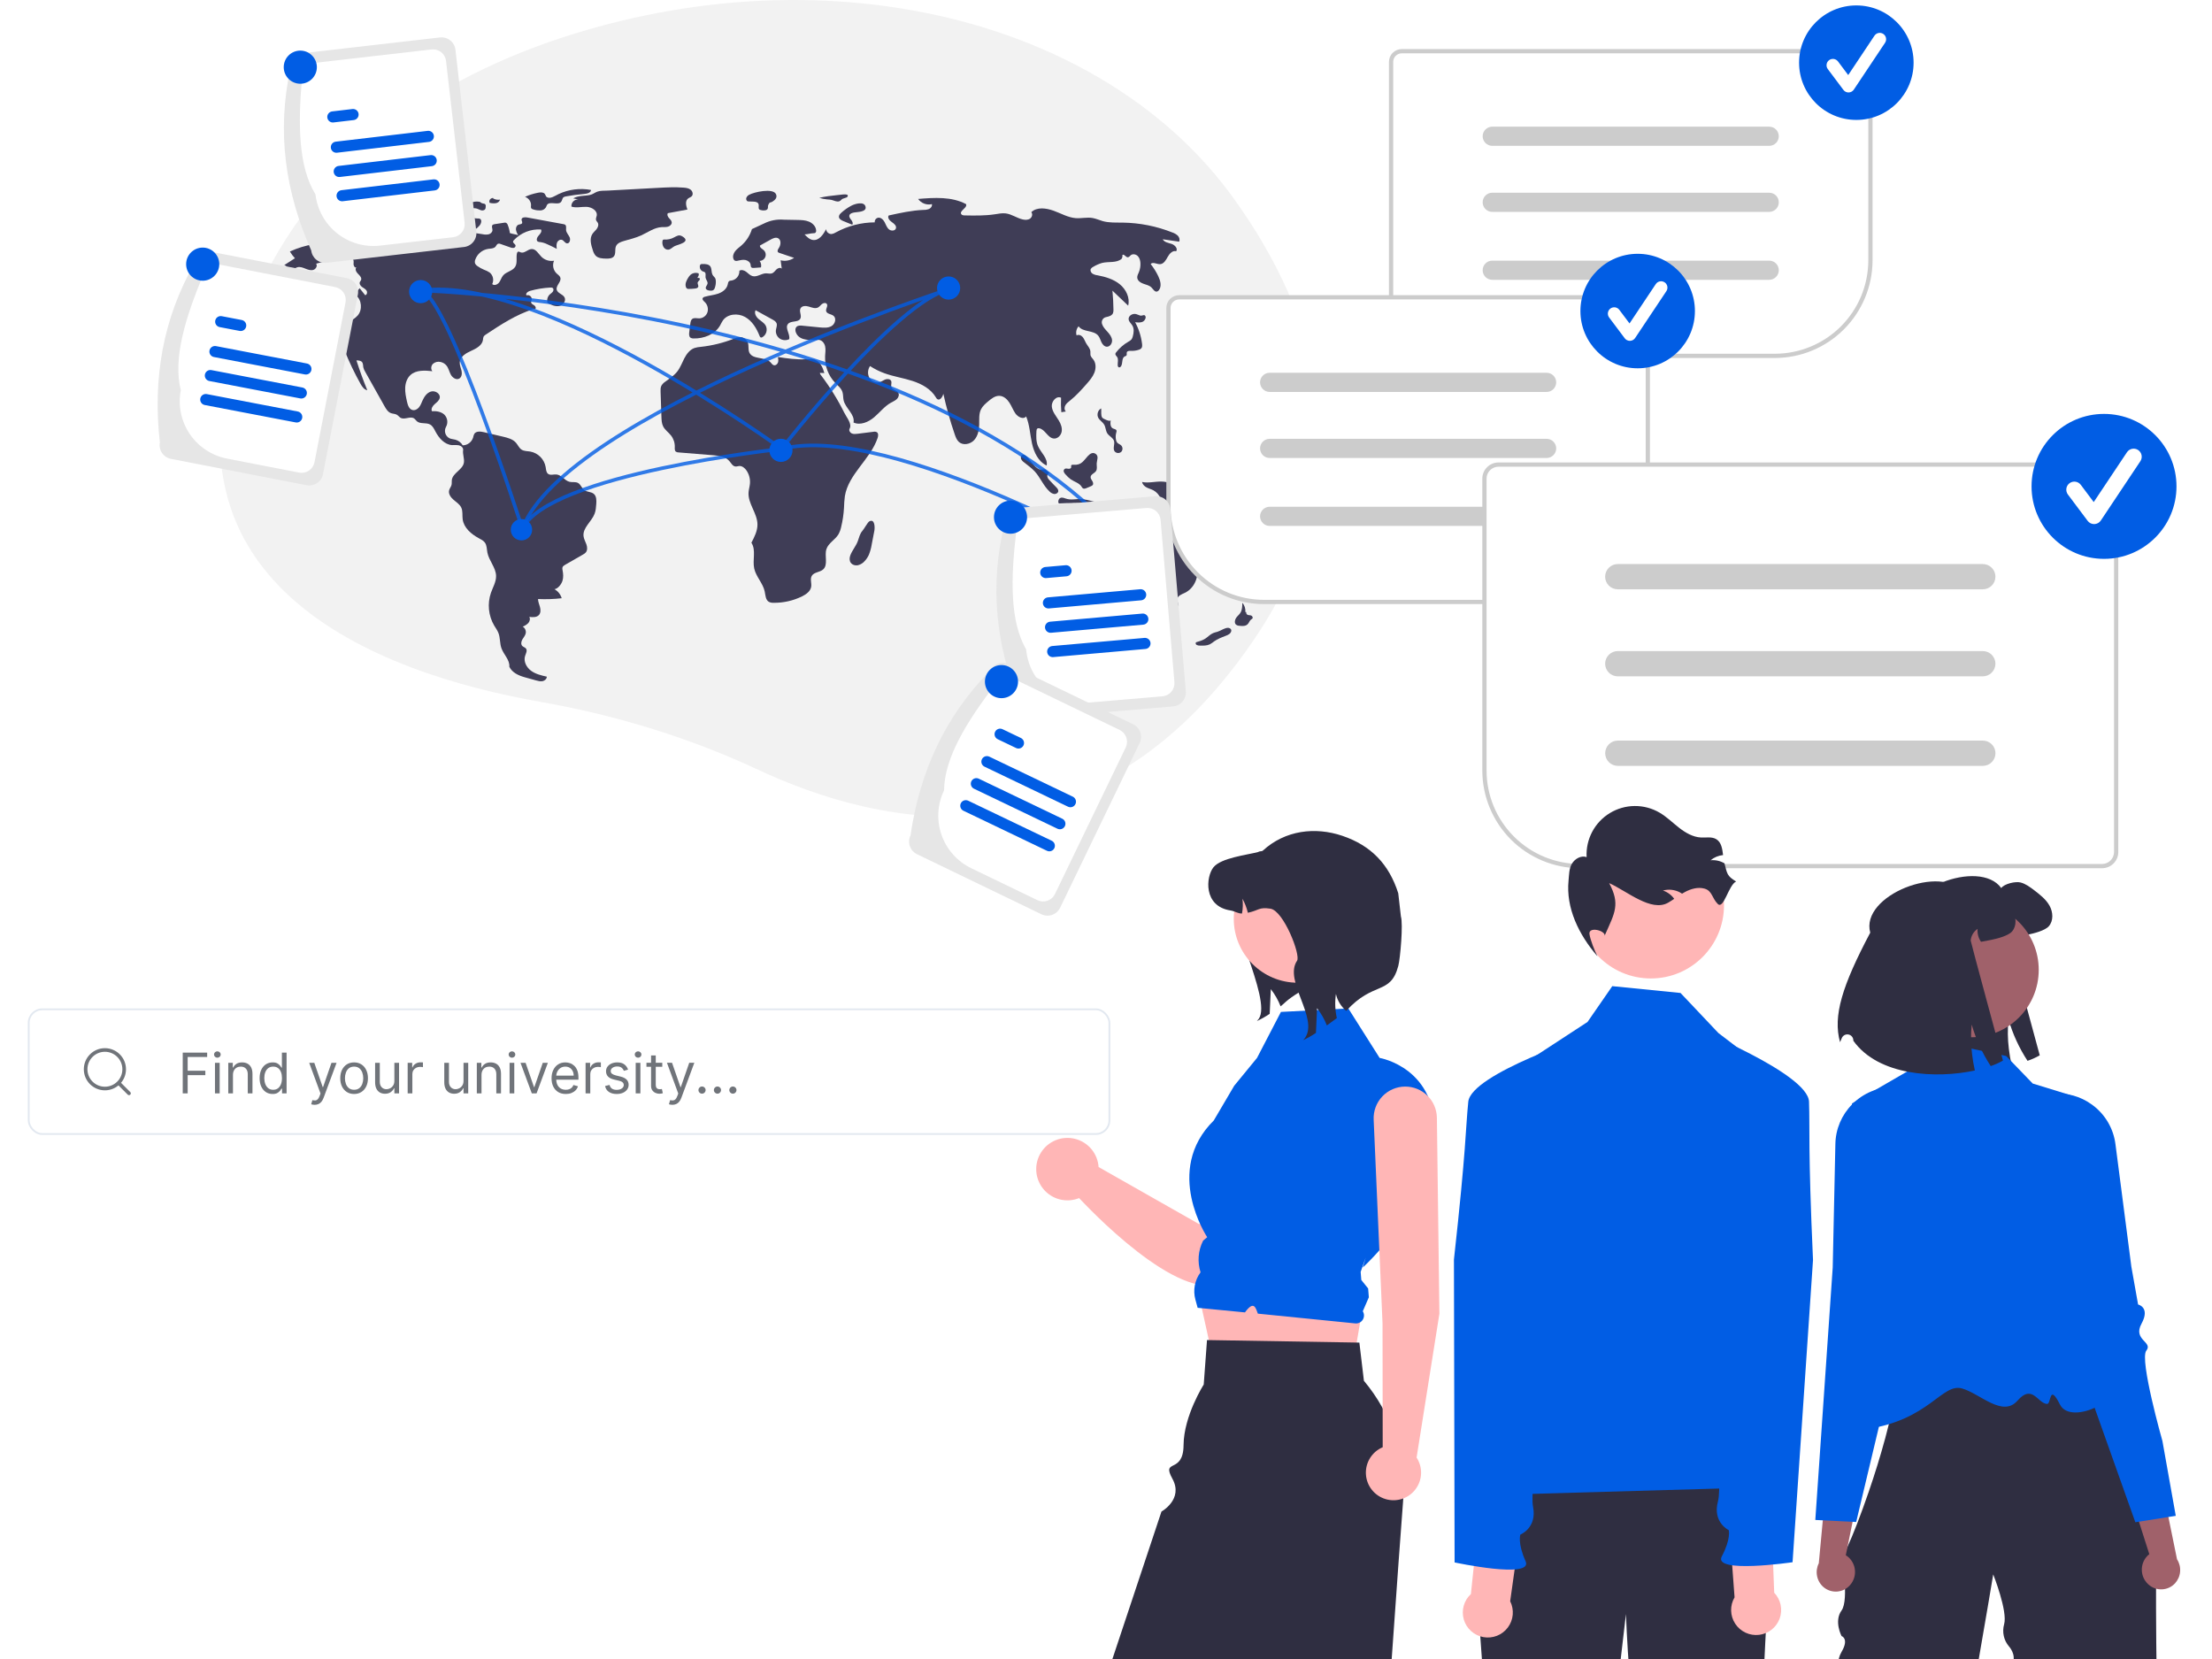 <?xml version="1.0" encoding="utf-8"?>
<svg xmlns="http://www.w3.org/2000/svg" fill="none" height="918" viewBox="0 0 1224 918" width="1224">
  <filter color-interpolation-filters="sRGB" filterUnits="userSpaceOnUse" height="78" id="a" width="607" x="11.383" y="554">
    <feFlood flood-opacity="0" result="BackgroundImageFix"/>
    <feColorMatrix in="SourceAlpha" result="hardAlpha" type="matrix" values="0 0 0 0 0 0 0 0 0 0 0 0 0 0 0 0 0 0 127 0"/>
    <feOffset dy="4"/>
    <feGaussianBlur stdDeviation="2"/>
    <feComposite in2="hardAlpha" operator="out"/>
    <feColorMatrix type="matrix" values="0 0 0 0 0 0 0 0 0 0 0 0 0 0 0 0 0 0 0.25 0"/>
    <feBlend in2="BackgroundImageFix" mode="normal" result="effect1_dropShadow_414_3585"/>
    <feBlend in="SourceGraphic" in2="effect1_dropShadow_414_3585" mode="normal" result="shape"/>
  </filter>
  <filter color-interpolation-filters="sRGB" filterUnits="userSpaceOnUse" height="490.018" id="b" width="641.008" x="569.383" y="442">
    <feFlood flood-opacity="0" result="BackgroundImageFix"/>
    <feColorMatrix in="SourceAlpha" result="hardAlpha" type="matrix" values="0 0 0 0 0 0 0 0 0 0 0 0 0 0 0 0 0 0 127 0"/>
    <feOffset dy="4"/>
    <feGaussianBlur stdDeviation="2"/>
    <feComposite in2="hardAlpha" operator="out"/>
    <feColorMatrix type="matrix" values="0 0 0 0 0 0 0 0 0 0 0 0 0 0 0 0 0 0 0.25 0"/>
    <feBlend in2="BackgroundImageFix" mode="normal" result="effect1_dropShadow_414_3585"/>
    <feBlend in="SourceGraphic" in2="effect1_dropShadow_414_3585" mode="normal" result="shape"/>
  </filter>
  <clipPath id="c">
    <path d="m0 0h1224v918h-1224z"/>
  </clipPath>
  <g clip-path="url(#c)">
    <path d="m682.732 109.875c-69.111-96.107-215.104-135.092-358.684-93.104-75.907 22.198-149.094 66.674-185.364 152.795-64.837 153.95 71.296 203.117 160.312 218.788 43.043 7.577 83.582 20.306 120.628 37.635 66.648 31.178 184.619 58.804 273.577-71.065 64.478-94.129 35.566-181.033-10.469-245.049z" fill="#f2f2f2"/>
    <g fill="#3f3d56">
      <path d="m282.136 128.958c-.193-1.526-.584-3.019-1.162-4.444-.073-.27-.202-.521-.378-.738-.177-.217-.396-.395-.645-.522-.332-.086-.681-.09-1.015-.011l-5.212.797c-.436.02-.853.182-1.189.462-.679.713-.01 1.862-.031 2.847-.023 1.107-1.007 2.006-2.074 2.303-1.089.22-2.213.206-3.296-.041l-7.288-1.132c2.146-.685 4.057-1.959 5.513-3.678.959-1.135 1.469-3.256.083-3.794-.412-.113-.841-.147-1.265-.101-3.302.025-5.901-2.73-8.992-3.891-1.978-.695-4.125-.747-6.135-.148-2.009.599-3.778 1.818-5.053 3.482l3.882.187c.366-.02.728.077 1.034.276.851.699-.207 2.041-.087 3.135.156 1.422 2.044 1.725 3.468 1.869 1.423.144 3.229 1.3 2.544 2.556-7.154 2.463-14.434-4.816-21.947-3.92-1.902.227-3.698.974-5.554 1.443-11.342 2.869-23.066-4.785-34.652-3.164-2.576.439-5.107 1.107-7.564 1.995-1.577.517-3.222 1.076-4.368 2.277-1.145 1.2-1.581 3.253-.496 4.508-2.992.246-6.003-.04-8.895-.845.782.434 1.433 1.071 1.883 1.844.451.772.686 1.652.679 2.546-4.671.762-9.218 2.148-13.52 4.121.803 1.335 1.741 2.583 2.799 3.726l-5.914 3.798c1.998.503 3.031 3.227 1.869 4.927 2.072-.921 3.355-3.304 5.571-3.787 1.451-.317 2.927.277 4.304.834 1.377.558 2.89 1.098 4.315.68s2.477-2.266 1.571-3.443c6.092-1.776 12.387-2.76 18.731-2.925.489-.062.985.033 1.418.269.826.573.609 1.81.564 2.813-.044 1.004.738 2.323 1.636 1.871-1.056.915-.154 2.638.859 3.6 1.013.963 2.234 2.29 1.614 3.542-.162.327-.436.588-.592.918-.46.973.27 2.108 1.131 2.754s1.915 1.098 2.513 1.993.327 2.461-.743 2.586l-3.039-3.857c-1.038 1.076-1.75 2.425-2.053 3.889 3.223 2.634 3.708 7.994 1.009 11.163-1.378 1.619-3.339 2.603-5.05 3.866-1.712 1.264-3.295 3.062-3.291 5.189.007 3.673-.293 7.087 1.084 10.493 2.54 6.28 5.472 12.395 8.779 18.308.868 1.553 1.99 3.254 3.75 3.522-2.224-5.411-4.225-10.906-6.005-16.485 1.159.004 2.499.096 3.178 1.035.563.777.442 1.834.617 2.778.222.914.593 1.785 1.098 2.579l10.617 18.906c.88 1.567 1.89 3.25 3.572 3.884 1.075.406 2.32.33 3.309.914.776.458 1.299 1.271 2.09 1.702 2.237 1.22 5.347-1.119 7.437.337.598.416.978 1.078 1.528 1.555 1.931 1.671 5.098.553 7.326 1.799 1.436.804 2.181 2.411 2.947 3.867 1.919 3.647 5.023 7.221 9.136 7.511 1.291.091 2.611-.153 3.874.134 1.262.287 2.505 1.389 2.303 2.667-.348 2.192.736 4.592.445 6.793-.53 4.007-6.217 5.768-6.705 9.781-.107.879.06 1.786-.149 2.646-.257 1.054-1.049 1.912-1.33 2.96-.533 1.986.89 3.962 2.453 5.297 1.563 1.336 3.428 2.488 4.282 4.358.904 1.976.46 4.281.754 6.434.641 4.7 4.702 8.184 8.882 10.431 1.273.685 2.64 1.347 3.465 2.535 1.075 1.55.968 3.593 1.327 5.445.88 4.536 4.7 8.273 4.808 12.892.077 3.282-1.748 6.261-2.839 9.358-1.022 2.968-1.392 6.121-1.084 9.245.307 3.124 1.285 6.145 2.867 8.856.816 1.377 1.792 2.675 2.369 4.168 1.029 2.664.695 5.692 1.645 8.385 1.255 3.561 4.704 6.503 4.374 10.264 1.566 3.251 5.024 4.848 8.501 5.816l6.232 1.734c1.193.332 2.44.666 3.655.426 1.215-.241 2.375-1.249 2.344-2.487-3.056-.689-6.21-1.421-8.73-3.283-2.519-1.862-4.245-5.177-3.289-8.159.443-1.383 1.386-2.98.49-4.123-.513-.654-1.452-.825-2.031-1.422-.903-.931-.593-2.495.057-3.618.649-1.122 1.587-2.126 1.849-3.396.132-.71.044-1.444-.253-2.103s-.789-1.212-1.409-1.583c1.156-.437 2.207-1.111 3.085-1.979.811-.926 1.186-2.354.548-3.406 1.895.24 4.132.358 5.376-1.091.993-1.158.925-2.887.532-4.361-.392-1.473-1.056-2.904-1.076-4.429 4.371.207 8.752.059 13.099-.444-.629-2.116-2.057-3.905-3.983-4.986 1.969-.333 3.763-2.689 4.385-4.586s.463-3.963.079-5.922c-.148-.504-.168-1.037-.059-1.551.221-.706.915-1.137 1.558-1.506l9.772-5.61c.583-.293 1.112-.683 1.563-1.154 1.024-1.202.872-3.017.348-4.506-.524-1.49-1.364-2.89-1.566-4.456-.604-4.683 4.411-8.044 6.103-12.452.665-1.73.8-3.611.929-5.459.138-1.986.148-4.292-1.377-5.572-1.462-1.226-3.746-.953-5.276-2.094-1.402-1.046-1.886-3.077-3.418-3.922-1.392-.767-3.136-.279-4.684-.64-2.725-.635-4.439-3.775-7.222-4.065-1.57-.164-3.347.603-4.634-.311-1.134-.805-1.179-2.424-1.395-3.798-.378-2.135-1.402-4.103-2.933-5.638-1.531-1.536-3.496-2.565-5.631-2.95-1.619-.26-3.381-.161-4.758-1.05-1.394-.901-2.034-2.587-3.129-3.834-1.766-2.01-4.546-2.724-7.151-3.336l-10.594-2.49c-1.881-.442-4.305-.676-5.314.971-.299.627-.511 1.292-.629 1.976-.378 1.238-1.139 2.324-2.174 3.103-1.034.778-2.289 1.209-3.584 1.23-.888-1.514-2.326-2.627-4.015-3.106-1.075-.3-2.225-.333-3.249-.773-.558-.272-1.055-.656-1.459-1.126-.405-.471-.71-1.02-.895-1.612s-.248-1.216-.183-1.834c.064-.617.253-1.215.557-1.757.611-1.087.846-2.345.671-3.579-.175-1.235-.752-2.377-1.642-3.251-1.802-1.617-4.408-2.008-6.824-1.846-.633-1.38.425-2.937 1.565-3.94s2.525-1.989 2.773-3.487c.391-2.356-2.616-4.145-4.9-3.443-2.283.703-3.74 2.92-4.703 5.105-.553 1.254-1.023 2.574-1.895 3.631-.872 1.058-2.276 1.815-3.604 1.475-1.88-.48-2.606-2.713-3.022-4.608-.558-2.542-1.12-5.119-1.003-7.719s.994-5.269 2.912-7.03c3.125-2.868 7.919-2.586 12.137-2.129-.996-1.122-.75-3.014.316-4.07.563-.5 1.239-.855 1.97-1.035.732-.179 1.495-.178 2.226.004 1.271.265 2.416.949 3.25 1.943 1.199 1.461 1.54 3.433 2.446 5.091s2.943 3.073 4.61 2.183c1.44-.768 1.669-2.764 1.31-4.356-.358-1.593-1.119-3.141-.989-4.767.247-3.104 3.466-4.973 6.306-6.251s6.093-2.997 6.543-6.078c.015-.604.129-1.2.337-1.767.315-.5.753-.912 1.272-1.196 8.289-5.476 16.716-11.019 26.191-14.011.493-.156.55.017 1.053-.105.703-.406.237-1.53-.437-1.982-.674-.453-1.575-.8-1.746-1.594-.126-.583.218-1.156.307-1.746.22-1.45-1.515-2.788-2.863-2.209-.761-1.007.745-2.178 1.963-2.513 3.656-1.006 7.41-1.619 11.196-1.828.437-.07.885.006 1.274.216.636.441.555 1.451.104 2.079-.45.629-1.151 1.024-1.713 1.555-.614.598-1.051 1.353-1.265 2.182s-.196 1.701.052 2.521c1.976 1.005 4.126 2.04 6.315 1.686s4.133-2.813 3.103-4.777c-.958-1.829-3.836-2.242-4.332-4.246-.579-2.347 2.744-4.434 1.996-6.733-.328-1.006-1.332-1.599-2.102-2.326-.91-.891-1.529-2.037-1.775-3.286-.247-1.249-.11-2.543.393-3.713-1.255.22-2.544.137-3.759-.243-1.216-.38-2.323-1.047-3.228-1.943-1.671-1.686-3.004-4.345-5.377-4.27-2.178.069-4.054 2.609-6.09 1.834-.501-.19-1.029-.578-1.514-.351-.159.103-.293.241-.391.404-.098.162-.157.345-.174.533-.518 2.474.372 5.291-.976 7.429-1.467 2.325-4.861 2.648-6.64 4.745-.966 1.138-1.34 2.672-2.227 3.872-.888 1.2-2.772 1.963-3.837.917.524-1.075.667-2.297.406-3.464-.261-1.168-.911-2.212-1.842-2.963-.989-.645-2.055-1.164-3.173-1.543-1.25-.529-2.438-1.191-3.545-1.975-.555-.334-1.005-.816-1.301-1.392-.235-.721-.203-1.502.089-2.201.54-1.548 1.492-2.919 2.755-3.965 1.263-1.047 2.787-1.728 4.409-1.971 1.418-.193 3.069-.125 4.008-1.206.496-.571.757-1.435 1.478-1.667.461-.093.939-.034 1.364.168l5.294 1.862c.59.267 1.24.374 1.885.312.32-.043.612-.205.817-.455.205-.249.308-.566.289-.888-.169-.879-1.522-1.301-1.399-2.187.069-.287.224-.547.443-.744 1.91-2.033 4.247-3.618 6.842-4.643 2.595-1.024 5.384-1.462 8.168-1.283.668 1.097-.389 2.396-1.268 3.333-.879.936-1.585 2.609-.522 3.33.436.222.92.331 1.409.317 1.303.177 2.57.561 3.752 1.138 1.829.795 3.623 1.666 5.382 2.612-.155-1.16-.304-2.381.136-3.465.439-1.084 1.689-1.934 2.78-1.512 1.052.407 1.591 1.799 2.712 1.926 1.494.17 2.084-2.037 1.46-3.405-.625-1.368-1.861-2.514-1.964-4.014-.069-1.012.316-2.267-.493-2.88-.288-.184-.614-.299-.954-.335l-20.194-3.714c-1.199-.221-2.931-.052-2.984 1.166-.03.68.577 1.352.308 1.977-.287.667-1.23.606-1.917.842-1.066.366-1.601 1.631-1.498 2.753.187 1.115.619 2.175 1.264 3.103-1.313-.549-3.302-.65-4.615-1.199z"/>
      <path d="m265.926 111.835c-1.333-.404-2.77-.423-4.115-.054s-2.534 1.108-3.405 2.117c-.348.42-.641.999-.349 1.454.417.652 1.482.394 2.267.161 1.154-.378 2.409-.405 3.581-.078.737.232 1.397.641 2.137.864.36.138.755.184 1.141.132.387-.051.75-.199 1.053-.425.508-.475.539-1.213.54-1.878.036-.222.016-.449-.057-.664-.072-.214-.196-.412-.363-.577-.296-.157-.629-.247-.971-.263-.766-.13-1.458-.5-1.958-1.048"/>
      <path d="m272.969 109.55c-.358-.018-.715.048-1.037.193-.321.144-.597.362-.8.632-.203.269-.326.582-.358.908s.028.654.175.952c1.1.274 2.248.342 3.377.201.564-.08 1.088-.31 1.508-.661.42-.352.717-.809.853-1.314-1.329.221-2.701-.018-3.848-.67"/>
      <path d="m297.438 106.698c-2.392.479-4.716 1.224-6.922 2.218 1.04.377 1.924 1.059 2.522 1.947.598.887.878 1.932.799 2.981-.093.402-.082.82.032 1.218.254.581.991.799 1.638.949 1.164.334 2.379.48 3.594.432.608-.03 1.199-.202 1.718-.502.519-.299.951-.716 1.257-1.212.176-.472.383-.933.619-1.38 1.552-2.23 6.164.467 7.831-1.689.587-.76.533-1.903 1.298-2.504.396-.262.855-.428 1.336-.481 3.352-.628 6.737-1.083 10.142-1.363 1.613-.132 3.715-.678 3.729-2.206-6.076-1.126-12.376-.326-17.921 2.274-1.997.944-4.64 2.93-6.564 1.678-.72-.468-.685-1.73-1.676-2.257-1.014-.538-2.356-.319-3.432-.103z"/>
      <path d="m317.18 109.802 2.855.543c-.526-.023-1.05.065-1.538.259-.489.193-.93.488-1.294.864-.364.375-.644.823-.819 1.314-.176.491-.243 1.014-.199 1.533 2.674.884 5.588.023 8.404.141 2.817.117 6.093 2.109 5.613 4.859-.146.831-.631 1.662-.379 2.468.177.565.68.966.964 1.486.592 1.085.119 2.456-.628 3.441-.748.986-1.752 1.772-2.408 2.82-1.632 2.605-.705 5.973.267 8.883.281 1.099.8 2.125 1.521 3.007 1.44 1.516 3.787 1.648 5.888 1.678 1.53.022 3.282-.053 4.249-1.226 1.263-1.532.38-3.922 1.212-5.72.755-1.633 2.679-2.333 4.422-2.83 3.193-.91 6.447-1.684 9.466-3.059 3.749-1.707 7.252-4.367 11.372-4.587 1.156-.062 2.341.073 3.454-.24 1.114-.314 2.172-1.267 2.087-2.41-.072-.977-.906-1.694-1.559-2.43-.652-.736-1.164-1.869-.564-2.648l10.799-1.997c-.765-2.065-1.362-4.786.398-6.13.634-.485 1.484-.679 2.024-1.266.921-.999.458-2.721-.605-3.571s-2.501-1.048-3.863-1.16c-4.735-.389-9.498-.132-14.242.126-9.275.503-18.55 1.006-27.824 1.51-1.868.101-4.023-.054-5.736.577-1.449.534-2.48 1.514-4.138 1.858-3.061.636-6.429.206-9.199 1.907z"/>
      <path d="m367.677 132.538c-.29-.05-.586.023-.828.205-.16.192-.255.438-.27.698-.184 1.143.035 2.32.613 3.296.294.478.7.861 1.176 1.111.476.249 1.004.354 1.53.305 1.282-.178 2.226-1.372 3.404-1.954 1.816-.897 9.527-2.295 4.193-5.441-1.838-1.084-3.026-.127-4.475.587-1.649.921-3.496 1.333-5.343 1.193z"/>
      <path d="m414.593 107.762c-.65.302-1.193.839-1.546 1.529-.162.35-.2.757-.105 1.138s.315.705.614.907c.243.1.5.146.758.137l2.643.089c1.122.038 2.524.31 2.826 1.538.224.913-.277 2.085.327 2.737.26.228.572.366.899.398.871.254 1.78.287 2.663.097 1.922-.585.912-1.918 1.517-3.104.927-1.816.766-.717 2.399-1.757 1.205-.769 2.763-2.163 1.757-4.121-1.75-3.406-12.17-1.051-14.752.412z"/>
      <path d="m464.778 107.797-1.485.159c-3.348.359-6.716.722-9.941 1.53 1.396.443 2.86.732 4.354.858.821.032 1.638.125 2.438.278 1.425.341 2.86 1.221 4.237.77.853-.279 1.132-.993 1.838-1.371.489-.262 2.34-.684 2.547-.948 1.673-2.131-2.702-1.414-3.988-1.276z"/>
      <path d="m471.074 113.827c-1.993 1.065-3.842 2.36-5.506 3.854-.701.63-1.417 1.414-1.353 2.331.084 1.22 1.444 1.928 2.621 2.404l4.769 1.931c.579-.78.049-1.856-.549-2.622s-1.308-1.653-1.044-2.575c.302-1.052 1.643-1.41 2.769-1.591 1.833-.296 6.778-.272 6.184-3.097-.7-3.328-6.051-1.619-7.891-.635z"/>
      <path d="m470.458 307.474c-.443 1.272-.485 2.771.281 3.881.861 1.247 2.582 1.711 4.071 1.395 1.484-.391 2.806-1.234 3.78-2.409.891-.985 1.625-2.1 2.174-3.306.767-1.88 1.308-3.842 1.612-5.847l1.445-7.524c.323-1.682.31-6.838-2.807-5.158-.851.459-2.823 4.082-3.715 5.109-1.609 1.852-1.822 3.649-2.668 5.892-1.061 2.81-3.192 5.152-4.173 7.967z"/>
      <path d="m636.287 345.96c-.985-.432-1.941-.943-2.861-1.53-.921 2.848-1.412 5.851-1.449 8.882l6.739-4.287c1.014-.645 2.163-1.541 2.141-2.85.009-.161-.021-.323-.086-.467-.066-.144-.165-.266-.287-.353-.149-.067-.312-.089-.472-.062-.999.094-1.911.646-2.853 1.031-.943.384-2.045.587-2.91.017"/>
      <path d="m673.636 349.601c-.816.188-1.612.432-2.383.727-1.705.738-2.864 2.14-4.399 3.112-1.468.931-3.235 1.441-4.97 1.938-.51.384-.276 1.157.278 1.494.596.288 1.279.419 1.962.375 1.803.034 3.702.049 5.281-.692.889-.491 1.722-1.053 2.485-1.679 1.846-1.31 4.063-2.175 6.257-3.01.799-.257 1.538-.633 2.181-1.11 1.379-1.156 1.476-2.939-.512-3.332-1.607-.318-4.651 1.756-6.18 2.177z"/>
      <path d="m689.11 338.656c.079-.936-.031-1.88-.322-2.761-.29-.88-.753-1.675-1.354-2.323-.018 1.872-.068 3.867-.998 5.415-.662 1.103-1.7 1.848-2.426 2.899s-1.048 2.716-.197 3.638c.544.469 1.207.728 1.891.738 1.694.226 3.655.352 4.843-1.035.649-.757.964-1.878 1.755-2.434.295-.14.558-.354.771-.624.326-.588-.193-1.364-.777-1.576s-1.228-.112-1.815-.313-1.126-.949-.825-1.555"/>
      <path d="m660.64 273.072c-.959.251-1.952.314-2.932.186-1.627-.322-2.894-1.639-4.208-2.719-3.123-2.555-6.919-3.98-10.844-4.071-3.57-.072-7.173.967-10.679.242.229 1.369 1.319 2.396 2.482 3.006 1.164.61 2.447.917 3.616 1.515 1.872.966 3.357 2.626 4.182 4.673.377.944.614 1.972 1.184 2.796 1.166 1.685 3.375 2.055 5.325 1.917 2.542-.18 5.197-.965 7.562.052 1.809.779 3.104 2.48 4.615 3.802 1.511 1.323 3.638 2.305 5.373 1.35-1.802-.626-3.37-1.855-4.476-3.507-1.105-1.652-1.69-3.64-1.67-5.674 1.701.168 6.602.103 6.338-3.002-.224-2.632-4.407-.85-5.868-.566z"/>
      <path d="m638.089 293.47c.301-1.632 1.943-3.073 1.432-4.652-.354-1.092-1.633-1.632-2.79-1.658-1.158-.027-2.295.314-3.453.346-.753-.039-1.509-.029-2.261.032-2.297.374-3.714 2.76-5.879 3.608-1.317.516-2.796.418-4.165.774-3.109.81-5.076 3.719-7.249 6.065-3.51 3.774-8.084 6.416-13.129 7.585-1.767.405-3.667.665-5.072 1.802-1.86 1.505-2.318 4.087-2.732 6.431-1.144 6.474-2.891 12.829-5.221 18.983l7.381.934c1.404.177 2.858.351 4.21-.061.983-.367 1.913-.858 2.769-1.461 3.287-2.022 6.966-3.337 10.799-3.861 1.933-.263 3.96-.311 5.774.4 1.813.712 3.37 2.326 3.522 4.253.784-.242 1.62-.268 2.418-.076.798.193 1.529.596 2.114 1.168 1.155 1.166 1.912 2.663 2.163 4.278.195 1.001.389 2.199 1.326 2.619.765.342 1.642-.027 2.478-.093 2.838-.225 5.193 3.053 7.982 2.489 2.991-.606 3.726-5.044 6.644-5.933 1.676-.51 4.027.111 4.83-1.434.707-1.361-.704-2.932-.559-4.456.179-1.877 2.414-2.674 4.137-3.474 5.94-2.761 8.759-10.68 5.88-16.521-1.705-3.461-5.061-6.185-5.68-9.986-.477-2.925.687-6.336-1.196-8.638-.957-1.172-2.579-1.818-3.149-3.216-.358-.879-.214-1.877-.407-2.807-.193-.929-1.012-1.901-1.938-1.66-2.689.699-3.547 8.928-4.987 10.927-2.188 3.039-6.681 1.037-5.992-2.707z"/>
      <path d="m589.394 275.775c-.912-.336-1.908-.667-2.781-.187-.874.48-1.384 2.165-.683 3.001 5.485-.28 11.003-.559 16.441.419 6.265 1.128 12.466 3.921 18.759 3.099-3.595-1.393-7.249-2.507-10.943-3.336l-6.161-1.546c-1.652-.455-3.322-.794-5.002-1.016-3.515-.381-6.175.839-9.63-.434z"/>
      <path d="m594.121 257.168c-.482-.037-1.079-.069-1.328.315-.238.368.034.853-.094 1.265-.175.563-.969.707-1.594.63-.626-.076-1.302-.26-1.857.02-.281.179-.492.437-.602.736-.109.299-.112.623-.006.924.227.596.593 1.139 1.073 1.588.82.959 1.754 1.829 2.784 2.593 1.995 1.367 4.697 2.025 5.953 4.01.177.384.449.725.795.993.603.355 1.389.085 2.039-.19l2.275-.966c.41-.137.776-.368 1.064-.672.52-.655.201-1.586-.235-2.292-.437-.706-.995-1.436-.902-2.245.167-1.443 2.165-1.995 2.986-3.229.828-1.244.289-2.847.385-4.307.111-1.707 1.267-3.928-.592-5.204-1.58-1.084-3.09-.082-4.224 1.115-2.392 2.524-3.523 5.257-7.92 4.916z"/>
      <path d="m607.731 231.19c.774 1.443 2.388 2.304 3.233 3.708.915 1.523.81 3.49 1.803 4.966 1.019 1.514 3.068 2.318 3.64 4.04.623 1.88-.792 4.165.336 5.808.21.269.476.492.779.655.304.164.639.264.985.295.345.031.694-.008 1.023-.115s.632-.279.889-.506c.475-.504.73-1.168.709-1.852s-.315-1.333-.821-1.808c-.667-.593-1.626-.849-2.184-1.541-.29-.399-.484-.857-.566-1.34-.303-1.392-.255-2.836.142-4.205.15-.348.187-.731.109-1.1-.251-.71-1.239-.761-1.932-1.09-1.575-.748-1.537-2.911-1.262-4.595-.183 1.121-4.287-.785-4.717-1.421-.854-1.261-.389-3.695-.558-5.089-1.844.864-2.554 3.427-1.608 5.19z"/>
      <path d="m568.438 252.95c-.722-.797-1.809-1.631-2.777-1.15-.738.366-.941 1.374-.652 2.137.353.742.895 1.38 1.575 1.852 2.016 1.64 4.188 3.121 5.947 5.027 3.148 3.413 4.816 8.017 8.24 11.16.688.729 1.599 1.216 2.594 1.385.998.092 2.118-.538 2.232-1.52.095-.808-.477-1.532-1.035-2.131-1.33-1.427-2.786-2.74-4.042-4.231-.58-.573-.944-1.324-1.033-2.128-.006-.803.736-1.643 1.524-1.444-.959-.242-1.67-1.818-3.077-2.114-1.177-.248-1.461.47-2.861-.122-2.67-1.129-4.765-4.657-6.635-6.721z"/>
      <path d="m630.958 174.631c-.746-.227-1.48-.495-2.198-.804-1.931-.593-4.487.86-4.229 2.908.171 1.361 1.407 2.278 2.09 3.458 1.013 1.751.743 3.971.211 5.931-.131.607-.379 1.181-.731 1.687-.491.535-1.079.968-1.73 1.275-2.609 1.498-4.909 3.498-6.774 5.892-.203.221-.344.494-.409.79-.092.691.587 1.195.971 1.771.852 1.281.236 3.005.32 4.553-.013.219.029.437.122.635.092.198.233.368.408.494.514.267 1.122-.186 1.401-.703.924-1.715.228-4.466 1.962-5.293.328-.156.725-.222.944-.517.347-.468.012-1.161.188-1.721.264-.839 1.386-.877 2.247-.84 1.483.064 2.965-.138 4.38-.597.555-.135 1.06-.434 1.45-.86.519-.662.473-1.604.369-2.446-.518-4.198-1.817-8.255-3.826-11.953 1.523.199 3.18.372 4.495-.441.735-.455 1.618-1.816 1.253-2.742-.577-1.465-1.62-.232-2.914-.477z"/>
      <path d="m430.455 197.556c.189 1.006.375 2.067.042 3.036-.332.97-1.378 1.78-2.365 1.483-.767-.23-1.209-.995-1.753-1.579-3.026-3.243-9.854-1.365-11.723-5.377-.763-1.638-.245-3.599-.765-5.328-.328-.999-.982-1.861-1.857-2.452-.876-.59-1.924-.875-2.981-.81-.963.138-1.901.416-2.784.825-5.91 2.349-12.115 3.89-18.444 4.579-1.203.073-2.392.288-3.544.64-2.598.935-4.374 3.327-5.638 5.768-1.263 2.44-2.196 5.082-3.89 7.25-1.781 2.279-4.276 3.875-6.603 5.601-.897.573-1.643 1.35-2.178 2.266-.505 1.028-.476 2.224-.437 3.368l.475 13.883c.062 1.786.138 3.636.944 5.234 1.005 1.995 2.991 3.302 4.369 5.065 1.406 1.812 2.139 4.05 2.073 6.336-.029.919-.121 2.006.6 2.584.439.282.952.429 1.475.421l18.918 1.537c3.328.27 7.016.715 9.189 3.232 1.026 1.188 1.849 2.896 3.42 3.023.674.055 1.329-.22 2.003-.273 1.7-.133 3.194 1.148 4.136 2.559 1.427 2.15 2.074 4.718 1.837 7.282-.155 1.609-.658 3.174-.766 4.787-.412 6.138 4.829 11.471 4.931 17.622.06 3.618-1.671 6.998-3.357 10.206 2.722 4.094.493 9.546 1.577 14.332 1.028 4.541 4.842 8.096 5.792 12.654.435 2.086.461 4.654 2.314 5.728.813.394 1.715.573 2.618.521 5.448.064 10.833-1.153 15.716-3.552 2.292-1.129 4.667-2.814 5.067-5.323.323-2.023-.711-4.285.341-6.047 1.24-2.077 4.415-1.913 6.239-3.509 2.958-2.591.651-7.531 1.85-11.261 1.077-3.354 4.786-5.136 6.625-8.146.724-1.294 1.243-2.691 1.54-4.142.842-3.467 1.366-7.003 1.566-10.564.049-2.164.21-4.324.482-6.471 1.982-12.226 14.157-20.412 18.11-32.157.377-1.122.555-2.616-.45-3.25-.597-.283-1.273-.353-1.915-.199l-8.721 1.091c-1.083.136-2.231.263-3.226-.184s-1.708-1.696-1.18-2.645c1.481-2.663-1.566-6.029-2.919-8.759-3.646-7.349-7.987-14.338-12.965-20.872-.319-.336-.519-.766-.569-1.225l2.475.081c-.835-2.976-2.214-6.233-5.127-7.321-1.641-.614-3.459-.402-5.21-.307-5.016.272-10.393-.479-15.357-1.241z"/>
      <path d="m445.201 129.704c1.306 1.383 2.769 2.85 4.657 3.091 3.337.426 5.735-3.017 7.263-6.007.056.762.409 1.472.982 1.98.573.507 1.322.771 2.087.735.824-.138 1.61-.445 2.309-.9 6.61-3.605 14.014-5.515 21.547-5.559-.073-.57.069-1.146.397-1.617s.82-.805 1.38-.936c1.531-.303 2.911 1.018 3.65 2.391.738 1.373 1.199 2.964 2.373 3.991 1.174 1.028 3.446.983 3.91-.505.445-1.428-1.046-2.646-2.285-3.489-1.239-.842-2.545-2.4-1.71-3.643 6.329-1.398 12.697-2.802 19.173-3.08 1.103.039 2.202-.15 3.228-.555.988-.483 1.773-1.581 1.507-2.647-1.413.332-2.893.236-4.252-.275-1.358-.512-2.533-1.415-3.375-2.596 8.986-.74 18.544-1.371 26.508 2.849.956 2.048-3.915 3.751-2.612 5.598.416.589 1.249.658 1.97.671 5.535.103 11.101.203 16.573-.63 1.999-.305 4.019-.735 6.027-.488 3.344.411 6.204 2.638 9.493 3.364 1.339.295 2.841.305 3.969-.472 1.129-.777 1.614-2.547.689-3.557 3.098-3.03 8.239-2.279 12.325-.828 4.086 1.45 7.957 3.789 12.282 4.112 3.102.232 6.246-.6 9.311-.071 1.925.332 3.718 1.187 5.6 1.713 3.56.993 7.325.783 11.021.831 9.431.127 18.758 1.977 27.521 5.457 1.14.371 2.184.987 3.059 1.804.815.872 1.231 2.226.683 3.285l-9.054-1.32c.853 1.676 3.06 1.961 4.852 2.539 1.793.579 3.651 2.554 2.574 4.096-1.942-.617-3.702 1.321-4.683 3.104-.981 1.782-2.177 3.918-4.212 4.026-1.822.097-4.026-1.451-5.214-.069 1.641 2.067 3.046 4.309 4.19 6.686 1.173 2.44 2.009 5.514.423 7.709-.25.392-.628.685-1.071.829-1.295.327-2.137-1.254-3.066-2.213-1.171-1.208-2.941-1.55-4.526-2.117-1.586-.566-3.256-1.681-3.38-3.357-.077-1.042.475-2.012.881-2.976.683-1.624.982-3.384.873-5.142-.089-1.414-.487-2.886-1.505-3.874-1.018-.989-2.775-1.302-3.868-.397-.51.422-.918 1.098-1.581 1.123-1.17.045-2.068-1.991-3.009-1.296.11.741-.044 1.496-.435 2.135-2.809 2.438-7.125 1.407-10.746 2.268-1.722.492-3.371 1.21-4.903 2.137-.573.244-1.06.653-1.401 1.173-.452.877.046 2 .843 2.583.845.517 1.795.84 2.78.947 4.415.834 8.894 2.126 12.38 4.956s5.771 7.508 4.668 11.855l-8.706-8.302c.331 3.486.518 6.981.563 10.486.056.685-.038 1.373-.276 2.017-.621 1.368-2.303 1.829-3.777 2.131-.41.078-.799.241-1.141.479-.342.239-.63.547-.845.904-.214.357-.351.756-.4 1.169-.049.414-.01.833.115 1.231.523 1.703 1.829 3.032 3.025 4.355 1.196 1.324 2.373 2.828 2.529 4.603.157 1.775-1.185 3.776-2.967 3.653-1.35-.094-2.352-1.3-2.928-2.523-.576-1.222-.919-2.584-1.784-3.623-2.62-3.144-8.504-1.797-10.85-5.149-.599.677-1.013 1.496-1.205 2.378-.193.882-.156 1.799.107 2.662 1.092-.682 2.586-.048 3.407.943.82.991 1.207 2.262 1.851 3.375.869 1.502 2.253 2.833 2.374 4.564-.032.654-.021 1.309.033 1.962.216 1.049 1.103 1.801 1.719 2.678 1.433 2.039 1.362 4.84.438 7.153-.923 2.314-2.582 4.247-4.225 6.121-2.869 3.274-5.798 6.528-9.2 9.247-.971.776-2.007 1.538-2.611 2.623-.605 1.084-.636 2.607.293 3.432-.665.033-1.857.359-2.522.392-.233-2.661-.284-5.335-.152-8.004-2.623-1.257-5.448 2.11-5.109 4.994.338 2.885 2.429 5.2 3.917 7.696 1.089 1.825 1.898 3.953 1.534 6.045-.363 2.093-2.235 4.024-4.355 3.839-3.373-.294-4.783-5.125-8.123-5.678-.294-.069-.603-.038-.879.087-.495.272-.581.934-.609 1.497-.137 2.767-.255 5.643.827 8.193 1.583 3.732 5.673 6.865 4.815 10.826-4.622-2.144-7.024-7.316-8.115-12.284s-1.273-10.183-3.229-14.88c-1.485 1.9-4.606.33-5.963-1.663-1.286-1.889-2.078-4.074-3.326-5.989s-3.16-3.629-5.446-3.734c-2.397-.111-4.476 1.531-6.304 3.082-1.503 1.275-3.047 2.601-3.925 4.364-1.279 2.566-.945 5.59-1.006 8.455-.067 3.097-.724 6.365-2.84 8.632-2.115 2.267-6.019 3.057-8.352 1.013-1.218-1.066-1.808-2.66-2.333-4.19-2.532-7.375-4.641-14.888-6.316-22.502-.392 1.738-1.921 3.978-3.382 2.954-.328-.275-.593-.617-.779-1.002-2.725-4.609-7.771-7.373-12.87-9.031-5.099-1.657-10.463-2.431-15.505-4.252-2.826-1.022-5.525-2.363-8.043-3.999-.643.942-1.018 2.039-1.086 3.176s.174 2.271.699 3.282c1.118 1.976 3.649 3.12 5.816 2.429 1.119-.357 2.065-1.133 3.176-1.516s2.602-.195 3.088.873c.464 1.023-.238 2.259.11 3.327.531 1.626 2.988 1.751 3.848 3.23.639 1.101.113 2.563-.8 3.451s-2.13 1.375-3.245 1.994c-3.615 2.006-6.186 5.431-9.345 8.095-3.16 2.665-7.617 4.61-11.383 2.901.898-4.536-4.516-7.866-5.512-12.381-.328-1.486-.158-3.064-.626-4.513-.677-2.096-2.541-3.538-4.071-5.127-1.854-1.948-3.299-4.247-4.249-6.762-.95-2.514-1.386-5.193-1.281-7.879.082-1.866.426-3.762 0-5.581s-1.935-3.579-3.805-3.497c-4.271.189-9.651.506-11.891-3.128-.8-1.296-1.148-3.195.008-4.189.816-.701 2.02-.635 3.091-.529l9.622.944c2.251.221 4.684.403 6.615-.771s2.768-4.29.98-5.672c-1.307-1.009-3.648-.954-4.028-2.559-.316-1.337 1.166-2.853.366-3.97-.574-.801-1.865-.579-2.647.021-.782.601-1.35 1.479-2.225 1.933-1.535.798-3.37.039-5.022-.477s-3.866-.559-4.668.972c-.896 1.712.795 3.956-.094 5.672-1.176 2.268-5.158.977-6.809 2.928-1.895 2.24 1.289 5.579.65 8.439-.815.403-1.722.588-2.631.538-.909-.051-1.789-.337-2.555-.829-.752-.511-1.352-1.216-1.736-2.04-.383-.824-.535-1.737-.44-2.64.158-1.287.83-2.601.38-3.817-.365-.983-1.354-1.568-2.273-2.075l-9.351-5.157c-.868 1.607.229 3.6 1.602 4.807s3.092 2.116 3.994 3.705c.57 1.101.698 2.377.357 3.569-.341 1.191-1.124 2.208-2.191 2.843-.134.092-.286.154-.446.182-.16.027-.324.02-.481-.021-.149-.088-.279-.204-.382-.343-.104-.138-.178-.296-.219-.464-1.65-4.213-4.127-8.368-8.087-10.569-3.961-2.201-9.651-1.748-12.248 1.96-.617.88-1.031 1.884-1.568 2.815-2.855 4.947-8.975 7.29-14.694 7.137-.559.03-1.115-.1-1.602-.376-.925-.637-.883-1.989-.741-3.101l.6-4.719c.12-.947.295-1.994 1.046-2.586 1.06-.834 2.588-.307 3.937-.327 1.022-.048 2.005-.408 2.815-1.032s1.408-1.481 1.713-2.455c.273-.985.271-2.024-.005-3.007-.276-.984-.815-1.873-1.56-2.573-.618-.58-1.448-1.308-1.122-2.089.131-.216.307-.401.516-.542.21-.141.448-.234.698-.273 2.423-.703 4.983-.887 7.366-1.715 2.383-.829 4.694-2.524 5.258-4.979.173-.752.252-1.663.929-2.036.339-.143.704-.217 1.073-.219 1.292-.183 2.468-.842 3.297-1.848s1.251-2.284 1.183-3.585c1.142-.796 2.741-.21 3.846.637s2.08 1.966 3.425 2.331c2.505.68 4.926-1.533 7.522-1.544 1.092-.004 2.222.381 3.249.012 1.041-.375 1.663-1.409 2.462-2.173s2.202-1.231 2.94-.407l-.629-4.645c1.266.319 2.585.364 3.869.132 1.285-.232 2.505-.735 3.578-1.476l-8.121-2.739c-.283-.07-.544-.209-.76-.405-.59-.634-.004-1.623.476-2.344 1.149-1.726 1.342-4.568-.547-5.427-1.289-.586-2.769.118-4.007.806l-5.927 3.298c-.189 1.125 1.189 1.762 2.043 2.52.517.458.882 1.061 1.049 1.731.167.669.126 1.373-.115 2.019-.242.647-.674 1.205-1.239 1.602-.566.396-1.238.613-1.929.622.39.506.662 1.094.794 1.719.131.625.121 1.272-.032 1.892l-3.988.287c-.447.09-.913-.001-1.293-.252-.427-.378-.369-1.041-.468-1.602-.239-1.353-1.567-2.301-2.922-2.545-1.355-.243-2.741.069-4.083.377-.57.204-1.196.19-1.756-.041-.321-.208-.565-.515-.694-.874-.588-1.424-.039-3.097.906-4.315.945-1.217 2.239-2.107 3.401-3.121 2.778-2.432 4.819-5.592 5.892-9.121 2.196-.918 4.469-2.165 6.664-3.084 3.385-1.71 7.181-2.444 10.961-2.119l7.436.142c2.201.042 4.462.096 6.498.933 2.035.838 3.824 2.649 3.964 4.842.043.248.021.503-.062.741-.084.237-.226.45-.414.618-.288.156-.613.23-.94.211-2.053.072-2.929.583-4.982.655z"/>
      <path d="m385.954 153.448c.309-.274.531-.623.643-1.008.111-.385.107-.791-.012-1.174-.752-.272-1.57-.342-2.363-.201-.792.14-1.526.484-2.121.994-.469.445-.873.945-1.201 1.488-1.04 1.589-1.959 3.488-1.357 5.264.049.194.139.376.265.537.125.161.283.296.466.399.27.101.561.144.851.125 1.145-.002 2.289-.068 3.426-.198.698-.08 1.509-.265 1.779-.873.355-.8-.504-1.705-.254-2.539.165-.373.414-.708.731-.981.158-.138.278-.308.353-.497.075-.188.102-.391.079-.592-.101-.391-.741-.613-.971-.273"/>
      <path d="m391.292 146.293c-.96-.221-1.95-.284-2.931-.185-.217-.006-.431.043-.624.142-.187.139-.322.335-.385.56-.207.666-.156 1.387.142 2.018.299.631.824 1.125 1.47 1.386.352.081.689.217 1 .402.829.646.3 1.965.457 3.005.176 1.169 1.304 2.15 1.097 3.313-.163.917-1.139 1.643-.982 2.561.165.961 1.381 1.25 2.35 1.327.562.098 1.14.032 1.665-.192.526-.361.9-.904 1.05-1.526.397-1.184.564-2.434.491-3.682-.004-.568-.146-1.125-.414-1.625-.292-.397-.615-.768-.967-1.112-1.857-2.166.098-5.398-3.419-6.392z"/>
    </g>
    <path d="m633.97 313.837s-140.866-80.734-201.511-65.437c0 0-128.524 13.809-143.419 44.191 0 0-40.856-127.475-55.751-131.724" opacity=".8" stroke="#015de4" stroke-miterlimit="10" stroke-width="2"/>
    <path d="m289.04 292.574c23.619-62.943 236.408-132.691 236.408-132.691-30.216 7.655-92.989 88.461-92.989 88.461s-132.78-96.542-199.17-87.611c0 0 292.372 9.569 400.681 153.106" opacity=".8" stroke="#015de4" stroke-miterlimit="10" stroke-width="2"/>
    <path d="m232.774 167.777c3.543 0 6.415-2.872 6.415-6.415s-2.872-6.415-6.415-6.415-6.415 2.872-6.415 6.415 2.872 6.415 6.415 6.415z" fill="#015de4"/>
    <path d="m288.546 299.032c3.271 0 5.922-2.651 5.922-5.921s-2.651-5.922-5.922-5.922c-3.27 0-5.921 2.652-5.921 5.922s2.651 5.921 5.921 5.921z" fill="#015de4"/>
    <path d="m524.907 165.8c3.543 0 6.415-2.872 6.415-6.414 0-3.543-2.872-6.415-6.415-6.415s-6.415 2.872-6.415 6.415c0 3.542 2.872 6.414 6.415 6.414z" fill="#015de4"/>
    <path d="m634.444 320.744c2.997 0 5.428-2.872 5.428-6.415s-2.431-6.415-5.428-6.415c-2.998 0-5.428 2.872-5.428 6.415s2.43 6.415 5.428 6.415z" fill="#015de4"/>
    <path d="m432.126 255.605c3.543 0 6.415-2.872 6.415-6.415s-2.872-6.415-6.415-6.415-6.415 2.872-6.415 6.415 2.872 6.415 6.415 6.415z" fill="#015de4"/>
    <g filter="url(#a)">
      <rect fill="#fff" height="69" rx="7.5" stroke="#e2e8f0" width="598" x="15.883" y="554.5"/>
      <path d="m101.113 601v-22.545h13.518v2.421h-10.788v7.618h9.776v2.422h-9.776v10.084zm17.842 0v-16.909h2.598v16.909zm1.321-19.727c-.506 0-.943-.173-1.31-.518-.36-.345-.539-.759-.539-1.244 0-.484.179-.899.539-1.244.367-.345.804-.517 1.31-.517s.939.172 1.299.517c.367.345.55.76.55 1.244 0 .485-.183.899-.55 1.244-.36.345-.793.518-1.299.518zm8.633 9.555v10.172h-2.598v-16.909h2.51v2.642h.221c.396-.859.998-1.549 1.805-2.07.807-.528 1.849-.792 3.126-.792 1.145 0 2.147.235 3.006.704.858.463 1.526 1.167 2.003 2.114.477.939.716 2.128.716 3.567v10.744h-2.598v-10.568c0-1.329-.345-2.363-1.035-3.105-.69-.748-1.637-1.122-2.84-1.122-.83 0-1.571.179-2.224.539-.646.36-1.156.884-1.53 1.574s-.562 1.527-.562 2.51zm21.921 10.524c-1.409 0-2.653-.356-3.732-1.068-1.079-.719-1.923-1.732-2.532-3.038-.609-1.314-.913-2.866-.913-4.657 0-1.776.304-3.317.913-4.623s1.457-2.316 2.543-3.027c1.086-.712 2.341-1.068 3.765-1.068 1.101 0 1.971.183 2.609.55.646.36 1.138.771 1.475 1.233.345.455.613.829.804 1.123h.22v-8.322h2.598v22.545h-2.51v-2.598h-.308c-.191.308-.462.697-.815 1.167-.352.462-.855.877-1.508 1.244-.653.359-1.523.539-2.609.539zm.352-2.334c1.043 0 1.923-.271 2.642-.814.72-.551 1.266-1.31 1.641-2.279.374-.976.561-2.103.561-3.38 0-1.262-.183-2.366-.55-3.313-.367-.954-.91-1.695-1.629-2.224-.72-.536-1.608-.803-2.665-.803-1.1 0-2.018.282-2.752.847-.726.558-1.273 1.318-1.64 2.279-.36.954-.539 2.026-.539 3.214 0 1.204.183 2.298.55 3.281.374.976.925 1.754 1.651 2.334.734.572 1.644.858 2.73.858zm22.909 8.323c-.44 0-.833-.037-1.178-.11-.345-.066-.583-.132-.715-.198l.66-2.29c.631.161 1.189.22 1.674.176.484-.044.913-.261 1.288-.649.381-.382.73-1.002 1.045-1.861l.485-1.321-6.253-16.997h2.818l4.668 13.474h.176l4.667-13.474h2.819l-7.178 19.375c-.323.873-.723 1.596-1.2 2.169-.477.579-1.031 1.009-1.662 1.288-.624.278-1.329.418-2.114.418zm21.847-5.989c-1.527 0-2.866-.363-4.019-1.09-1.144-.726-2.04-1.743-2.686-3.049-.638-1.306-.957-2.833-.957-4.579 0-1.762.319-3.299.957-4.613.646-1.314 1.542-2.334 2.686-3.06 1.153-.727 2.492-1.09 4.019-1.09 1.526 0 2.862.363 4.007 1.09 1.152.726 2.047 1.746 2.686 3.06.646 1.314.969 2.851.969 4.613 0 1.746-.323 3.273-.969 4.579-.639 1.306-1.534 2.323-2.686 3.049-1.145.727-2.481 1.09-4.007 1.09zm0-2.334c1.159 0 2.113-.297 2.862-.891.748-.595 1.302-1.376 1.662-2.345s.54-2.018.54-3.148c0-1.131-.18-2.184-.54-3.16s-.914-1.765-1.662-2.367c-.749-.602-1.703-.902-2.862-.902-1.16 0-2.114.3-2.863.902-.748.602-1.302 1.391-1.662 2.367s-.539 2.029-.539 3.16c0 1.13.179 2.179.539 3.148s.914 1.75 1.662 2.345c.749.594 1.703.891 2.863.891zm22.284-4.931v-9.996h2.598v16.909h-2.598v-2.862h-.177c-.396.858-1.012 1.589-1.849 2.19-.837.595-1.893.892-3.17.892-1.057 0-1.997-.231-2.819-.693-.822-.47-1.467-1.175-1.937-2.114-.47-.947-.705-2.139-.705-3.578v-10.744h2.598v10.568c0 1.233.345 2.216 1.035 2.95.697.734 1.585 1.101 2.664 1.101.646 0 1.303-.165 1.971-.495.675-.33 1.24-.837 1.695-1.519.462-.683.694-1.553.694-2.609zm7.356 6.913v-16.909h2.51v2.554h.176c.308-.837.866-1.516 1.673-2.037.808-.521 1.718-.781 2.731-.781.19 0 .429.003.715.011.286.007.503.018.65.033v2.642c-.088-.022-.29-.055-.606-.099-.308-.052-.635-.077-.98-.077-.822 0-1.556.172-2.201.517-.639.338-1.145.807-1.52 1.409-.366.595-.55 1.273-.55 2.037v10.7zm30.909-6.913v-9.996h2.598v16.909h-2.598v-2.862h-.176c-.396.858-1.013 1.589-1.849 2.19-.837.595-1.894.892-3.171.892-1.057 0-1.996-.231-2.818-.693-.822-.47-1.468-1.175-1.937-2.114-.47-.947-.705-2.139-.705-3.578v-10.744h2.598v10.568c0 1.233.345 2.216 1.035 2.95.697.734 1.585 1.101 2.664 1.101.646 0 1.303-.165 1.97-.495.676-.33 1.241-.837 1.696-1.519.462-.683.693-1.553.693-2.609zm9.955-3.259v10.172h-2.598v-16.909h2.51v2.642h.22c.396-.859.998-1.549 1.805-2.07.807-.528 1.85-.792 3.127-.792 1.144 0 2.146.235 3.005.704.859.463 1.526 1.167 2.003 2.114.478.939.716 2.128.716 3.567v10.744h-2.598v-10.568c0-1.329-.345-2.363-1.035-3.105-.69-.748-1.636-1.122-2.84-1.122-.829 0-1.571.179-2.224.539-.646.36-1.156.884-1.53 1.574s-.561 1.527-.561 2.51zm15.535 10.172v-16.909h2.598v16.909zm1.321-19.727c-.506 0-.943-.173-1.31-.518-.359-.345-.539-.759-.539-1.244 0-.484.18-.899.539-1.244.367-.345.804-.517 1.31-.517.507 0 .94.172 1.299.517.367.345.551.76.551 1.244 0 .485-.184.899-.551 1.244-.359.345-.792.518-1.299.518zm19.863 2.818-6.253 16.909h-2.642l-6.253-16.909h2.818l4.668 13.474h.176l4.667-13.474zm9.913 17.261c-1.629 0-3.035-.359-4.216-1.079-1.175-.726-2.081-1.739-2.72-3.038-.631-1.306-.946-2.825-.946-4.557s.315-3.259.946-4.58c.639-1.328 1.527-2.363 2.664-3.104 1.145-.749 2.481-1.123 4.008-1.123.88 0 1.75.147 2.609.44.858.294 1.64.771 2.344 1.431.705.653 1.266 1.519 1.685 2.598.418 1.079.627 2.407.627 3.985v1.101h-13.034v-2.246h10.392c0-.954-.191-1.805-.572-2.554-.375-.748-.91-1.339-1.608-1.772-.689-.433-1.504-.649-2.443-.649-1.035 0-1.931.256-2.687.77-.748.507-1.324 1.167-1.728 1.982-.403.814-.605 1.688-.605 2.62v1.497c0 1.277.22 2.359.66 3.247.448.881 1.068 1.553 1.861 2.015.792.455 1.713.682 2.763.682.682 0 1.299-.095 1.849-.286.558-.198 1.039-.491 1.442-.88.404-.397.716-.888.936-1.476l2.51.705c-.264.851-.708 1.6-1.332 2.246-.624.638-1.394 1.137-2.312 1.497-.917.352-1.948.528-3.093.528zm10.953-.352v-16.909h2.51v2.554h.176c.309-.837.866-1.516 1.674-2.037.807-.521 1.717-.781 2.73-.781.191 0 .429.003.715.011.287.007.503.018.65.033v2.642c-.088-.022-.29-.055-.606-.099-.308-.052-.634-.077-.979-.077-.822 0-1.556.172-2.202.517-.639.338-1.145.807-1.519 1.409-.367.595-.551 1.273-.551 2.037v10.7zm23.512-13.122-2.334.66c-.147-.389-.363-.767-.65-1.134-.278-.374-.66-.682-1.144-.924-.485-.242-1.105-.364-1.861-.364-1.035 0-1.897.239-2.587.716-.682.47-1.024 1.068-1.024 1.794 0 .646.235 1.156.705 1.531.47.374 1.203.686 2.202.935l2.509.617c1.512.367 2.639.928 3.38 1.684.741.749 1.112 1.714 1.112 2.895 0 .969-.279 1.835-.837 2.598-.55.764-1.321 1.365-2.311 1.806-.991.44-2.143.66-3.457.66-1.725 0-3.152-.374-4.282-1.123-1.131-.748-1.846-1.842-2.147-3.28l2.466-.617c.235.91.679 1.593 1.332 2.048.66.455 1.523.682 2.587.682 1.211 0 2.172-.256 2.884-.77.719-.521 1.079-1.145 1.079-1.872 0-.587-.206-1.078-.617-1.475-.411-.403-1.042-.704-1.893-.902l-2.818-.661c-1.549-.367-2.686-.936-3.413-1.706-.719-.778-1.079-1.751-1.079-2.917 0-.955.268-1.799.804-2.532.543-.734 1.281-1.31 2.213-1.729.939-.418 2.003-.627 3.192-.627 1.673 0 2.987.367 3.941 1.101.962.733 1.644 1.702 2.048 2.906zm4.219 13.122v-16.909h2.598v16.909zm1.321-19.727c-.507 0-.943-.173-1.31-.518-.36-.345-.54-.759-.54-1.244 0-.484.18-.899.54-1.244.367-.345.803-.517 1.31-.517.506 0 .939.172 1.299.517.367.345.55.76.55 1.244 0 .485-.183.899-.55 1.244-.36.345-.793.518-1.299.518zm13.389 2.818v2.202h-8.763v-2.202zm-6.209-4.051h2.598v16.116c0 .734.106 1.285.319 1.652.22.359.499.601.837.726.345.118.708.176 1.09.176.286 0 .521-.014.704-.044.184-.037.331-.066.441-.088l.528 2.334c-.176.066-.422.132-.737.198-.316.073-.716.11-1.2.11-.734 0-1.454-.158-2.158-.473-.697-.316-1.277-.796-1.739-1.442-.455-.646-.683-1.461-.683-2.444zm11.79 27.301c-.44 0-.833-.037-1.178-.11-.345-.066-.583-.132-.715-.198l.66-2.29c.631.161 1.189.22 1.674.176.484-.044.913-.261 1.288-.649.381-.382.73-1.002 1.045-1.861l.485-1.321-6.253-16.997h2.818l4.668 13.474h.176l4.667-13.474h2.819l-7.178 19.375c-.323.873-.723 1.596-1.2 2.169-.477.579-1.031 1.009-1.662 1.288-.624.278-1.329.418-2.114.418zm16.417-6.165c-.543 0-1.009-.194-1.398-.583s-.584-.855-.584-1.398.195-1.01.584-1.398c.389-.389.855-.584 1.398-.584s1.009.195 1.398.584c.389.388.583.855.583 1.398 0 .359-.092.689-.275.99-.176.301-.415.543-.716.727-.293.176-.623.264-.99.264zm8.537 0c-.543 0-1.009-.194-1.398-.583s-.584-.855-.584-1.398.195-1.01.584-1.398c.389-.389.855-.584 1.398-.584s1.009.195 1.398.584c.389.388.583.855.583 1.398 0 .359-.091.689-.275.99-.176.301-.415.543-.715.727-.294.176-.624.264-.991.264zm8.537 0c-.543 0-1.009-.194-1.398-.583s-.584-.855-.584-1.398.195-1.01.584-1.398c.389-.389.855-.584 1.398-.584s1.009.195 1.398.584c.389.388.583.855.583 1.398 0 .359-.091.689-.275.99-.176.301-.414.543-.715.727-.294.176-.624.264-.991.264z" fill="#70747a"/>
      <path d="m71.383 601-5.733-5.733m3.067-7.6c0 5.891-4.776 10.666-10.667 10.666-5.891 0-10.667-4.775-10.667-10.666s4.776-10.667 10.667-10.667c5.891 0 10.667 4.776 10.667 10.667z" stroke="#70747a" stroke-linecap="round" stroke-linejoin="round" stroke-width="2"/>
    </g>
    <path d="m982.124 197.506h-206.494c-1.719-.002-3.366-.686-4.581-1.901s-1.899-2.862-1.901-4.581v-156.792c.002-1.718.686-3.366 1.901-4.581s2.862-1.899 4.581-1.901h253.46c1.72.002 3.37.686 4.58 1.901 1.22 1.215 1.9 2.863 1.9 4.581v109.825c-.01 14.171-5.65 27.756-15.67 37.776-10.02 10.021-23.605 15.657-37.776 15.673z" fill="#fff"/>
    <path d="m982.133 198.091h-206.494c-1.874-.003-3.671-.748-4.996-2.073s-2.07-3.122-2.073-4.996v-156.792c.002-1.874.748-3.671 2.073-4.996s3.122-2.071 4.996-2.073h253.461c1.87.002 3.67.748 5 2.073 1.32 1.325 2.07 3.122 2.07 4.996v109.826c-.02 14.326-5.72 28.061-15.85 38.191s-23.861 15.828-38.187 15.845zm-206.494-168.582c-1.251.002-2.451.499-3.336 1.384-.884.885-1.382 2.084-1.383 3.336v156.792c.001 1.251.499 2.451 1.384 3.335.884.885 2.084 1.383 3.335 1.384h206.494c13.704-.015 26.837-5.466 36.527-15.155 9.69-9.69 15.14-22.828 15.16-36.531v-109.826c0-1.251-.5-2.451-1.38-3.336-.89-.885-2.09-1.383-3.34-1.384z" fill="#ccc"/>
    <path d="m978.982 80.702h-153.255c-1.407 0-2.756-.559-3.751-1.554s-1.554-2.344-1.554-3.751.559-2.756 1.554-3.751 2.344-1.554 3.751-1.554h153.255c1.406.002 2.753.562 3.747 1.557.993.995 1.551 2.343 1.551 3.748s-.558 2.754-1.551 3.748c-.994.995-2.341 1.554-3.747 1.557z" fill="#ccc"/>
    <path d="m978.982 117.245h-153.255c-1.407 0-2.756-.559-3.751-1.554s-1.554-2.344-1.554-3.751.559-2.757 1.554-3.751c.995-.995 2.344-1.554 3.751-1.554h153.255c1.407 0 2.757.559 3.752 1.554.995.994 1.553 2.344 1.553 3.751s-.558 2.756-1.553 3.751-2.345 1.554-3.752 1.554z" fill="#ccc"/>
    <path d="m978.982 154.833h-153.255c-1.407 0-2.756-.559-3.751-1.554s-1.554-2.344-1.554-3.751.559-2.757 1.554-3.752c.995-.994 2.344-1.553 3.751-1.553h153.255c1.407 0 2.757.559 3.752 1.553.995.995 1.553 2.345 1.553 3.752s-.558 2.756-1.553 3.751-2.345 1.554-3.752 1.554z" fill="#ccc"/>
    <path d="m1027.2 66.359c17.49 0 31.68-14.184 31.68-31.68s-14.19-31.68-31.68-31.68c-17.5 0-31.684 14.184-31.684 31.68s14.184 31.68 31.684 31.68z" fill="#015de4"/>
    <path d="m1022.87 51.164c-.55 0-1.09-.127-1.58-.372s-.91-.6-1.24-1.038l-8.64-11.524c-.28-.37-.48-.791-.6-1.24-.11-.448-.14-.915-.07-1.373.06-.458.22-.899.45-1.297.24-.398.55-.746.92-1.024s.79-.48 1.24-.595c.45-.115.92-.14 1.38-.075.45.066.89.221 1.29.456s.75.548 1.03.918l5.65 7.539 14.52-21.784c.52-.778 1.33-1.317 2.24-1.501.92-.183 1.87.005 2.65.523.78.518 1.32 1.325 1.5 2.241s0 1.868-.52 2.646l-17.29 25.928c-.31.469-.73.856-1.22 1.129-.5.273-1.05.423-1.61.439-.04.001-.07.001-.1.001z" fill="#fff"/>
    <path d="m905.919 333.682h-206.494c-14.17-.016-27.756-5.652-37.776-15.672s-15.656-23.606-15.672-37.776v-109.826c.002-1.719.685-3.366 1.9-4.581 1.216-1.216 2.863-1.899 4.582-1.901h253.46c1.719.002 3.366.685 4.582 1.901 1.215 1.215 1.898 2.862 1.9 4.581v156.792c-.002 1.719-.685 3.366-1.9 4.581-1.216 1.216-2.863 1.899-4.582 1.901z" fill="#fff"/>
    <path d="m905.913 334.273h-206.494c-14.327-.016-28.061-5.715-38.191-15.845-10.131-10.13-15.829-23.865-15.845-38.191v-109.826c.002-1.874.747-3.671 2.073-4.996 1.325-1.326 3.122-2.071 4.996-2.073h253.461c1.874.002 3.671.747 4.996 2.073 1.326 1.325 2.071 3.122 2.073 4.996v156.792c-.002 1.875-.747 3.672-2.073 4.997-1.325 1.325-3.122 2.071-4.996 2.073zm-253.461-168.582c-1.251.002-2.451.499-3.336 1.384s-1.382 2.085-1.384 3.336v109.826c.016 13.703 5.466 26.841 15.156 36.531 9.69 9.689 22.827 15.14 36.531 15.155h206.494c1.251-.001 2.451-.499 3.336-1.384.885-.884 1.382-2.084 1.384-3.336v-156.792c-.002-1.251-.499-2.451-1.384-3.336s-2.085-1.382-3.336-1.384z" fill="#ccc"/>
    <path d="m855.811 216.878h-153.256c-1.407 0-2.756-.559-3.751-1.554s-1.554-2.344-1.554-3.751.559-2.757 1.554-3.752c.995-.994 2.344-1.553 3.751-1.553h153.256c1.407 0 2.756.559 3.751 1.553.995.995 1.554 2.345 1.554 3.752s-.559 2.756-1.554 3.751-2.344 1.554-3.751 1.554z" fill="#ccc"/>
    <path d="m855.811 253.428h-153.256c-1.407 0-2.756-.559-3.751-1.553-.995-.995-1.554-2.345-1.554-3.752s.559-2.756 1.554-3.751 2.344-1.554 3.751-1.554h153.256c1.407 0 2.756.559 3.751 1.554s1.554 2.344 1.554 3.751-.559 2.757-1.554 3.752c-.995.994-2.344 1.553-3.751 1.553z" fill="#ccc"/>
    <path d="m855.811 291.016h-153.256c-1.407 0-2.756-.559-3.751-1.554-.995-.994-1.554-2.344-1.554-3.751s.559-2.756 1.554-3.751 2.344-1.554 3.751-1.554h153.256c1.407 0 2.756.559 3.751 1.554s1.554 2.344 1.554 3.751-.559 2.757-1.554 3.751c-.995.995-2.344 1.554-3.751 1.554z" fill="#ccc"/>
    <path d="m906.195 203.797c17.497 0 31.68-14.184 31.68-31.68s-14.183-31.679-31.68-31.679c-17.496 0-31.679 14.183-31.679 31.679s14.183 31.68 31.679 31.68z" fill="#015de4"/>
    <path d="m901.862 188.605c-.547 0-1.087-.127-1.576-.372-.49-.245-.915-.6-1.243-1.038l-8.643-11.524c-.278-.37-.48-.791-.594-1.239-.115-.449-.141-.915-.075-1.373.065-.458.22-.899.456-1.297s.548-.746.918-1.024.791-.48 1.24-.594c.448-.115.915-.141 1.373-.075.458.065.898.22 1.297.456.398.236.746.548 1.023.918l5.655 7.539 14.522-21.784c.519-.778 1.325-1.317 2.241-1.501.917-.183 1.868.005 2.646.524.778.518 1.318 1.324 1.501 2.241.183.916-.005 1.868-.524 2.646l-17.285 25.928c-.313.469-.733.856-1.226 1.129-.494.273-1.045.423-1.608.439-.033.001-.066.001-.098.001z" fill="#fff"/>
    <path d="m1163.19 479.829h-288.937c-14.17-.016-27.756-5.653-37.776-15.673s-15.656-23.605-15.672-37.776v-161.536c.002-2.216.883-4.339 2.45-5.906 1.566-1.566 3.69-2.447 5.905-2.45h334.03c2.21.003 4.33.884 5.9 2.45 1.57 1.567 2.45 3.69 2.45 5.906v206.629c0 2.215-.88 4.339-2.45 5.905-1.57 1.567-3.69 2.448-5.9 2.451z" fill="#fff"/>
    <path d="m1163.2 480.419h-288.93c-14.326-.016-28.061-5.714-38.191-15.845-10.13-10.13-15.828-23.864-15.845-38.191v-161.536c.003-2.371.946-4.644 2.623-6.321 1.676-1.676 3.949-2.619 6.32-2.622h334.023c2.37.003 4.65.946 6.32 2.623 1.68 1.676 2.62 3.949 2.62 6.32v206.629c0 2.371-.94 4.644-2.62 6.321-1.67 1.676-3.95 2.619-6.32 2.622zm-334.023-222.165c-1.748.002-3.424.697-4.66 1.933s-1.931 2.912-1.933 4.66v161.536c.015 13.704 5.466 26.841 15.155 36.531 9.69 9.69 22.828 15.14 36.531 15.156h288.93c1.75-.002 3.43-.698 4.66-1.934 1.24-1.236 1.93-2.912 1.94-4.66v-206.629c-.01-1.748-.7-3.424-1.94-4.66-1.23-1.236-2.91-1.931-4.66-1.933z" fill="#ccc"/>
    <path d="m1097.16 326.09h-201.964c-.919.001-1.829-.179-2.679-.53-.849-.35-1.621-.865-2.271-1.515-.65-.649-1.166-1.42-1.518-2.269s-.533-1.758-.533-2.677.181-1.829.533-2.678.868-1.62 1.518-2.269 1.422-1.164 2.271-1.515c.85-.351 1.76-.531 2.679-.53h201.964c.92-.001 1.83.179 2.68.53s1.62.866 2.27 1.515 1.17 1.42 1.52 2.269.53 1.759.53 2.678-.18 1.828-.53 2.677-.87 1.62-1.52 2.269c-.65.65-1.42 1.165-2.27 1.515-.85.351-1.76.531-2.68.53z" fill="#ccc"/>
    <path d="m1097.16 374.252h-201.964c-.919.001-1.829-.179-2.679-.53-.849-.35-1.621-.865-2.271-1.514-.65-.65-1.166-1.421-1.518-2.27s-.533-1.758-.533-2.677.181-1.829.533-2.678.868-1.62 1.518-2.269 1.422-1.164 2.271-1.515c.85-.351 1.76-.531 2.679-.529h201.964c1.86 0 3.64.736 4.95 2.047s2.05 3.09 2.05 4.944-.74 3.632-2.05 4.943-3.09 2.048-4.95 2.048z" fill="#ccc"/>
    <path d="m1097.18 423.787h-201.97c-1.854 0-3.632-.736-4.944-2.048-1.311-1.311-2.047-3.089-2.047-4.943s.736-3.633 2.047-4.944c1.312-1.311 3.09-2.047 4.944-2.047h201.97c.92-.001 1.83.178 2.68.529s1.62.866 2.27 1.515 1.16 1.421 1.52 2.269c.35.849.53 1.759.53 2.678s-.18 1.829-.53 2.677c-.36.849-.87 1.62-1.52 2.27-.65.649-1.42 1.164-2.27 1.515-.85.35-1.76.53-2.68.529z" fill="#ccc"/>
    <path d="m1164.25 309.24c22.15 0 40.1-17.954 40.1-40.102s-17.95-40.103-40.1-40.103-40.1 17.955-40.1 40.103 17.95 40.102 40.1 40.102z" fill="#015de4"/>
    <path d="m1158.77 290.007c-.69 0-1.38-.161-2-.471s-1.15-.76-1.57-1.314l-10.94-14.588c-.35-.468-.61-1.002-.75-1.569-.15-.568-.18-1.158-.1-1.738s.28-1.138.58-1.642.69-.944 1.16-1.296c.47-.351 1-.607 1.57-.752.57-.146 1.16-.178 1.74-.095s1.14.279 1.64.578c.5.298.95.693 1.3 1.162l7.15 9.543 18.39-27.576c.66-.982 1.68-1.664 2.83-1.895 1.16-.231 2.37.007 3.35.663s1.67 1.675 1.9 2.834 0 2.363-.66 3.347l-21.88 32.822c-.4.594-.93 1.084-1.55 1.429-.63.346-1.32.536-2.04.556-.04.001-.08.002-.12.002z" fill="#fff"/>
    <g filter="url(#b)">
      <g fill="#2f2e41">
        <path d="m1055.25 509.176c-5.68-20.699 40.11-38.448 52.13-21.779 1.68-2.37 7.85-3.81 10.69-3.083 2.83.727 5.22 2.545 7.55 4.304 3.19 2.457 6.51 5.001 8.47 8.534 1.98 3.518 2.28 8.316-.38 11.369-2.1 2.428-8.33 3.998-11.5 4.638-2.21.451-4.07.814-5.67 1.076-1.45-2.093-2.12-4.63-1.89-7.168-1.07.727-1.98 1.682-2.64 2.798s-1.07 2.365-1.2 3.658c-.04.538 17.87 66.441 17.87 66.441-2.15 1.225-4.41 2.243-6.76 3.039-4.64-7.089-8.19-14.832-10.54-22.971-.54 5.442-.47 10.928.21 16.356.35 3.043.87 6.066 1.54 9.057-21.29 4.595-53.3 3.083-67.23-16.457 0-.081-.01-.162-.01-.243-.01-.771-.29-1.515-.79-2.103-.49-.589-1.18-.985-1.94-1.122s-1.54-.006-2.22.371c-.67.377-1.19.976-1.47 1.695-.34.862-.65 1.608-.93 2.201-4.05-14.509 1.2-31.301 16.71-60.611z"/>
        <path d="m1019.04 856.189v.678c-.03-.225-.03-.452 0-.678z"/>
        <path d="m1039.87 739.053c.54-.147 1.09-.254 1.65-.321-.64.105-1.19.211-1.65.321z"/>
        <path d="m1039.38 739.178c.15-.041.31-.082.49-.123-.17.042-.32.073-.49.123z"/>
        <path d="m1193.38 924.015h-78.02c-1.11-.889-1.88-2.133-2.19-3.524-.3-1.391-.12-2.845.52-4.117 2.13-4.888-2.04-9.354-2.04-9.354-1.42-1.662-2.41-3.647-2.87-5.78-.47-2.134-.4-4.349.19-6.451 2.07-7.219-6.03-27.597-6.03-27.597s-4.37 26.313-9.72 56.823h-74.2c-1.24-2.118-1.89-4.528-1.89-6.983s.65-4.866 1.89-6.983c4.33-7.332 0-8.738 0-8.738s-4.32-8.205 0-14.162c4.33-5.957 0-30.281 0-30.281.17 1.075 1.4-.88 3.29-4.98 2.89-6.237 7.3-17.455 11.76-30.477 3.19-9.295 6.4-19.521 9.09-29.519h.01c.7-2.627 1.37-5.23 2-7.809 1.23-5.058 2.28-9.972 3.09-14.587 1.74-9.939 2.31-18.478.97-24.031-1.1-4.621-3.53-7.17-7.71-6.733 2.24-.371 5.52-.723 9.57-1.056.73-.059 1.49-.117 2.27-.182 30.19-2.282 94.96-3.592 94.96-3.592l19.84 35.529 25.13 45.006s-.68 60.374.09 109.578z"/>
      </g>
      <path d="m1110.11 580.341-45.71-9.696-9.08 18.268-30.56 17.695s19.7 80.553 19.59 91.882c-.29 28.764-46.31 93.242-11.55 88.282 34.77-4.96 41.83-25.738 52.99-22.452 10.06 2.963 22.35 16.143 30.58 6.717 8.22-9.427 11.12 1.458 16.33 1.835 2.47.178.98-11.904 7.2.375s39.21-4.25 28.03-15.43c-18.62-18.62-22.41-155.878-22.41-155.878l-20.73-6.377z" fill="#015de4"/>
      <path d="m1023.9 872.878c1.84-2.19 2.75-5.011 2.53-7.861-.21-2.85-1.52-5.506-3.66-7.402-.44-.378-.91-.72-1.41-1.02l7.64-37.509-17.67-10.574-4.91 52.514c-1.09 2.158-1.43 4.615-.97 6.988.45 2.374 1.68 4.529 3.49 6.13 1.04.901 2.25 1.589 3.55 2.024 1.31.435 2.68.609 4.05.512 1.38-.097 2.72-.463 3.95-1.078s2.32-1.466 3.22-2.504c.07-.073.13-.146.19-.22z" fill="#a0616a"/>
      <path d="m1078.74 675.164c-.11-1.206-1.64-1.753-3.78-2.509-2.14-.66-4.17-1.623-6.04-2.862-4.72-3.408-2.86-6.974-.29-11.901.5-.958 1.02-1.955 1.51-2.992 1.45-3.07-.86-15.734-6.89-37.647-1.86-6.746-1.85-11.51-3.13-14.671-1.28-3.162-3.84-4.719-10.82-5.045-8.44-.426-16.7 2.511-22.98 8.167-.17.149-.34.312-.51.469-.32.3-.64.606-.94.919-5.81 5.838-9.13 13.695-9.27 21.926l-.03 1.401-1.44 66.951-4.05 58.752-5.58 80.932 4.13.202 16.49.822 2 .097 4.75-19.905 5.71-23.953 2.1-8.799 6.51-27.297 3.04-12.755 1.85-7.789.76-3.181 3.69-15.46c.08-.326 8.57-33.808 18.35-39.407 3.65-2.086 4.97-3.298 4.86-4.465z" fill="#015de4"/>
      <path d="m1188.53 872.474c-2.06-1.98-3.27-4.686-3.36-7.543-.1-2.857.92-5.638 2.84-7.752.4-.424.83-.814 1.3-1.166l-11.63-36.471 16.43-12.411 10.53 51.682c1.31 2.029 1.91 4.436 1.71 6.844-.19 2.409-1.19 4.683-2.81 6.47-.94 1.007-2.06 1.821-3.31 2.393-1.25.573-2.6.894-3.98.945-1.37.05-2.74-.17-4.03-.649s-2.47-1.208-3.48-2.143c-.07-.066-.14-.132-.21-.199z" fill="#a0616a"/>
      <path d="m1196.56 793.34s-12.81-45.086-8.9-49.967c3.9-4.881-7.64-5.834-2.66-14.924 4.97-9.09-1.9-10.611-1.9-10.611l-3.72-20.899-6.66-51.336-.2-1.527-1.94-14.935c-.54-4.266-1.94-8.379-4.1-12.093-2.17-3.714-5.06-6.953-8.51-9.523-.18-.135-.36-.264-.54-.394-.82-.59-1.66-1.137-2.51-1.64-6.39-3.772-13.9-5.198-21.23-4.033-13.81 2.151-9.51 7.302-11.76 21.101-3.64 22.437-4.58 35.273-2.8 38.173.59.977 1.22 1.911 1.82 2.808 3.08 4.63 5.31 7.97.99 11.873-1.73 1.427-3.65 2.601-5.7 3.487-2.04.985-3.51 1.692-3.49 2.903.02 1.173 1.46 2.232 5.31 3.912 4.67 2.042 9.68 9.761 13.78 17.648 3.26 6.356 6.16 12.887 8.7 19.563l35.28 99.221 5.76 16.181 1.98-.313 16.3-2.585 4.09-.647z" fill="#015de4"/>
      <path d="m1090.83 569.958c20.6 0 37.29-16.696 37.29-37.293 0-20.596-16.69-37.292-37.29-37.292-20.59 0-37.29 16.696-37.29 37.292 0 20.597 16.7 37.293 37.29 37.293z" fill="#a0616a"/>
      <path d="m1034.89 512.084c-5.68-20.698 40.11-38.448 52.13-21.779 1.68-2.37 7.86-3.809 10.69-3.082 2.84.727 5.22 2.544 7.55 4.303 3.19 2.457 6.51 5.001 8.47 8.534 1.98 3.519 2.28 8.316-.38 11.37-2.1 2.427-8.33 3.998-11.5 4.637-2.21.451-4.07.815-5.67 1.076-1.45-2.093-2.12-4.63-1.89-7.167-1.07.726-1.98 1.681-2.64 2.797s-1.07 2.365-1.19 3.658c-.05.538 17.86 66.442 17.86 66.442-2.15 1.224-4.41 2.242-6.76 3.038-4.64-7.089-8.19-14.831-10.54-22.971-.54 5.443-.47 10.929.21 16.356.36 3.044.87 6.067 1.54 9.058-21.29 4.594-53.3 3.082-67.23-16.458 0-.081 0-.162-.01-.243-.01-.771-.29-1.515-.79-2.103-.49-.588-1.18-.985-1.94-1.122s-1.54-.006-2.22.371c-.67.377-1.19.976-1.47 1.695-.34.862-.65 1.608-.93 2.202-4.05-14.51 1.2-31.302 16.71-60.612z" fill="#2f2e41"/>
      <path d="m707.492 487.402c-.693 1.615-22.06 1.442-23.038 2.88-7.545 11.102 19.653 58.336 12.108 69.453l-1.051 1.252c2.462-1.134 4.826-2.468 7.07-3.988.202-4.55.403-9.115.619-13.665 2.26 2.891 4.084 6.098 5.414 9.518 1.757-1.238 3.198-3.534 10.727-8.049 3.049-3.349 6.563-6.241 10.435-8.589z" fill="#2f2e41"/>
      <path d="m722.994 578.384c-2.358-1.536-5.048-2.487-7.847-2.775s-5.627.095-8.248 1.119c-2.622 1.023-4.961 2.657-6.824 4.766-1.864 2.108-3.198 4.631-3.891 7.358l-32.47 84.603-55.812-31.686c-.245-3.642-1.637-7.113-3.977-9.914-2.339-2.802-5.506-4.791-9.046-5.682s-7.271-.638-10.659.723c-3.387 1.361-6.256 3.759-8.196 6.852-1.939 3.092-2.85 6.719-2.601 10.361s1.645 7.111 3.988 9.91c2.343 2.8 5.512 4.785 9.053 5.672s7.272.629 10.658-.735c11.753 12.544 62.709 63.976 83.804 43.881 17.732-16.892 43.321-82.357 49.481-104.963.987-3.615.801-7.45-.532-10.953-1.332-3.502-3.741-6.491-6.881-8.537z" fill="#ffb6b6"/>
      <path d="m662.023 706.379 10.247 46.313 74.926 6.777 6.886-40.326z" fill="#ffb6b6"/>
      <path d="m776.481 825.143c-.034.663-.075 1.321-.123 1.984-.719 9.597-1.54 20.664-2.43 32.793-1.403 19.247-2.97 41.163-4.551 64.092h-157.158l30.479-91.612s12.307-6.775 6.041-18.158c-6.265-11.382 6.063-2.312 6.178-18.567.114-16.256 11.162-33.55 11.162-33.55l1.813-24.613 1.034.02 81.785 1.362 1.493.028 2.512 21.129c15.251 18.149 23.032 41.418 21.765 65.092z" fill="#2f2e41"/>
      <path d="m708.798 555.941 37.294-1.921 17.322 27.371s32.593 5.449 30.333 43.854c-2.259 38.406-39.654 72.107-39.654 72.107l1.598-5.48-2.776 7.933.356 4.454 3.787 4.717.39 4.879-3.355 7.719c.436.699.667 1.507.668 2.331s-.23 1.633-.665 2.333c-.436.7-1.059 1.263-1.798 1.627-.74.364-1.567.514-2.387.431l-53.888-5.4c-1.226-3.375-2.211-7.413-7.129-.691l-5.076-.491-21.102-2.045-1.242-4.524c-.706-2.571-.816-5.269-.322-7.889s1.58-5.093 3.173-7.23c-1.832-5.739-1.352-11.968 1.339-17.359l.1-.202 2.241-1.868s-24.516-36.833 3.628-64.574l11.296-19.203 12.639-15.421z" fill="#015de4"/>
      <path d="m718.068 539.783c19.532 0 35.366-15.833 35.366-35.365s-15.834-35.365-35.366-35.365c-19.531 0-35.365 15.833-35.365 35.365s15.834 35.365 35.365 35.365z" fill="#ffb6b6"/>
      <path d="m744.933 555.362c-2.88-2.407-4.885-5.697-5.702-9.36-.654 4.448-.483 8.977.504 13.363-1.915 1.44-3.773 2.807-5.529 4.046-1.33-3.42-3.154-6.627-5.414-9.518-.216 4.55-.418 9.115-.62 13.665-2.243 1.52-4.608 2.854-7.069 3.988l1.051-1.252c7.545-11.117-11.98-31.577-4.435-42.679 2.116-3.11-7.444-27.689-14.73-28.798-6.48-.979-6.206.893-12.484 2.261-.652-2.719-1.664-5.339-3.01-7.79.358 2.731.276 5.502-.244 8.207-2.232.086-3.988-1.336-6.365-1.699-15.162-2.318-13.621-18.719-9.402-23.917 4.233-5.183 18.286-6.738 24.766-8.423.59-.576 1.929-.216 2.52-.763 12.417-11.365 29.025-13.247 43.971-8.21 15.938 5.372 25.875 15.768 30.975 31.795l1.463 12.826c1.313 4.124-.338 23.312-1.463 27.491-4.37 16.245-13.677 8.136-28.783 24.767z" fill="#2f2e41"/>
      <path d="m796.489 722.914-1.392-108.435c-.073-4.594-1.949-8.975-5.223-12.198s-7.685-5.029-12.279-5.029c-2.377 0-4.729.484-6.912 1.423-2.184.938-4.154 2.312-5.789 4.036-1.636 1.725-2.903 3.765-3.724 5.995-.822 2.23-1.18 4.605-1.054 6.978l4.899 112.593.093 68.541c-2.888 1.224-5.328 3.308-6.99 5.968s-2.465 5.767-2.3 8.899 1.291 6.137 3.224 8.608c1.933 2.47 4.579 4.285 7.579 5.199 3.001.914 6.21.882 9.191-.092 2.982-.973 5.592-2.841 7.475-5.349 1.883-2.509 2.948-5.536 3.051-8.671s-.762-6.225-2.477-8.851z" fill="#ffb6b6"/>
      <path d="m979.025 863.203s-2.153 38.728-3.142 60.814h-74.132c-1.525-20.1-2.039-34.867-2.039-34.867l-4.056 34.867h-74.932l-4.646-64.576 22.45-55.647s121.658-8.438 132.943 2.266c11.278 10.696 7.554 57.143 7.554 57.143z" fill="#2f2e41"/>
      <path d="m913.477 537.425c22.364 0 40.493-18.129 40.493-40.493 0-22.363-18.129-40.493-40.493-40.493-22.363 0-40.493 18.13-40.493 40.493 0 22.364 18.13 40.493 40.493 40.493z" fill="#ffb6b6"/>
      <path d="m960.667 483.774c-4.159 1.897-6.854 15.632-10.123 12.439s-3.051-7.349-7.458-8.527c-3.56-.956-7.39.136-10.636 1.859-.58.304-1.142.634-1.69.963-.361-.242-.721-.469-1.107-.679-2.904-1.554-6.293-1.935-9.47-1.065 2.51.841 4.692 2.449 6.238 4.598-1.086.728-2.187 1.458-3.312 2.105-9.405 5.427-22.787-6.374-32.686-10.807 6.201 11.636 3.147 16.454-2.236 28.488l-.186.685c.306-3.016-9.027-5.263-8.486-1.018.384 3.015 2.993 9.715 4.454 12.376-10.408-12.034-17.52-26.76-16.019-41.952.326-3.192.228-6.559 1.874-9.329 1.648-2.755 5.083-4.689 8.122-3.638-.257-4.845.803-9.669 3.068-13.959 2.265-4.291 5.651-7.887 9.797-10.407 4.145-2.52 8.897-3.87 13.748-3.905 4.852-.036 9.622 1.244 13.804 3.703 3.886 2.28 7.131 5.506 10.693 8.288 3.561 2.781 7.667 5.206 12.184 5.436 2.865.138 5.983-.561 8.445.923 2.851 1.722 3.339 5.327 3.767 8.796-2.543.251-4.954 1.254-6.924 2.881 2.631-.268 5.281.3 7.57 1.624.044.02.085.044.124.071 1.508 5.733 1.353 7.004 6.445 10.051z" fill="#2f2e41"/>
      <path d="m820.891 823.385c34.483-40.363 22.835-91.701 9.149-143.525l2.604-76.559c.128-3.755 1.158-7.425 3.002-10.699 1.845-3.273 4.45-6.055 7.595-8.111l35.203-22.997 13.702-19.81 37.768 3.776 20.943 22.149 23.183 17.698c5.821 4.444 10.25 10.459 12.765 17.337s3.011 14.331 1.43 21.481l-22.185 100.328s9.279 52.011 3.617 57.755-20.25.003-8.681 6.451c13.883 7.738 26.507 6.31 19.481 13.336s1.866 16.794 1.866 16.794z" fill="#015de4"/>
      <path d="m835.645 882.046 5.748-40.957-22.938-6.548-4.537 43.518c-1.898 1.74-3.274 3.976-3.971 6.455-.697 2.48-.689 5.104.023 7.579.713 2.476 2.101 4.703 4.01 6.432s4.263 2.891 6.796 3.356 5.146.214 7.544-.725c2.399-.939 4.488-2.528 6.032-4.588 1.545-2.061 2.485-4.512 2.713-7.078.228-2.565-.264-5.143-1.42-7.444z" fill="#ffb6b6"/>
      <path d="m879.312 568.875s-65.292 21.25-66.849 36.799-1.041 25.067-7.932 87.287l.363 167.602s43.775 9.372 39.286-.648c-4.49-10.021-2.923-14.735-2.923-14.735s9.385-3.704 7.036-15.47c-2.35-11.766 9.432-70.073 9.432-70.073l7.436-104.572z" fill="#015de4"/>
      <path d="m959.809 879.875-3.059-41.244 23.317-5.035 1.683 43.721c1.781 1.861 3.007 4.182 3.541 6.701.534 2.52.354 5.139-.519 7.562-.872 2.423-2.404 4.555-4.422 6.155-2.018 1.601-4.442 2.607-7 2.905s-5.149-.123-7.481-1.217c-2.332-1.093-4.313-2.815-5.719-4.973-1.407-2.157-2.184-4.664-2.245-7.239-.06-2.575.6-5.115 1.904-7.336z" fill="#ffb6b6"/>
      <path d="m936.711 564.523s63.759 25.473 64.299 41.091c.54 15.617-.6 25.081 2.21 87.618l-11.317 167.22s-44.293 6.491-39.158-3.215c5.134-9.706 3.879-14.512 3.879-14.512s-9.123-4.31-6.009-15.897c3.113-11.587-4.832-70.54-4.832-70.54l-.585-104.834z" fill="#015de4"/>
    </g>
    <path d="m375.117 263.118.016-.003c.106-.097.204-.202.294-.314z" fill="#015de4"/>
    <path d="m416.164 341.722.005.01.09-.173z" fill="#015de4"/>
    <path d="m564.561 390.339c-13.37-32.561-17.262-66.089-8.601-100.898-.171-2.042.474-4.07 1.795-5.637s3.209-2.546 5.251-2.722l76.201-6.496c2.042-.171 4.069.474 5.636 1.795s2.546 3.209 2.723 5.251l8.601 100.898c.171 2.043-.474 4.07-1.795 5.637s-3.21 2.546-5.252 2.722l-76.2 6.496c-2.042.172-4.069-.474-5.636-1.795-1.568-1.321-2.547-3.209-2.723-5.251z" fill="#e6e6e6"/>
    <path d="m567.821 359.365c-9.064-15.656-8.546-39.229-5.529-64.866-.161-1.913.444-3.812 1.681-5.279 1.237-1.468 3.006-2.385 4.918-2.55l65.488-5.582c1.913-.161 3.811.443 5.279 1.68 1.467 1.237 2.385 3.006 2.55 4.919l7.653 89.785c.161 1.913-.443 3.811-1.681 5.279-1.237 1.467-3.006 2.384-4.918 2.55l-40.568 3.458c-8.52.716-16.977-1.976-23.514-7.486-6.538-5.511-10.623-13.39-11.359-21.908z" fill="#fff"/>
    <path d="m631.455 332.179-51.051 4.494c-.402.035-.808-.009-1.193-.13s-.742-.317-1.052-.577c-.309-.259-.565-.577-.751-.935-.187-.358-.301-.749-.337-1.151-.035-.403.009-.808.13-1.193.122-.385.317-.743.577-1.052.259-.31.577-.565.935-.752.358-.186.749-.301 1.152-.336l51.051-4.494c.402-.036.807.008 1.193.13.385.121.742.317 1.052.576.309.259.565.577.751.935.187.358.301.75.337 1.152.035.402-.009.808-.13 1.193-.122.385-.318.742-.577 1.052-.259.309-.577.565-.935.751-.358.187-.75.301-1.152.337z" fill="#015de4"/>
    <path d="m590.163 318.885-11.231.989c-.812.07-1.619-.184-2.243-.708s-1.015-1.274-1.086-2.086c-.072-.812.182-1.619.705-2.244.523-.624 1.273-1.016 2.085-1.088l11.231-.989c.812-.072 1.62.183 2.245.706.625.524 1.016 1.275 1.088 2.087.071.813-.183 1.62-.707 2.245s-1.274 1.017-2.087 1.088z" fill="#015de4"/>
    <path d="m633.83 359.109-51.051 4.495c-.402.035-.808-.009-1.193-.13s-.743-.317-1.052-.577c-.31-.259-.565-.577-.752-.935-.186-.358-.301-.749-.336-1.152-.035-.402.009-.807.13-1.192.121-.386.317-.743.577-1.053.259-.309.577-.564.935-.751s.749-.301 1.152-.336l51.051-4.495c.402-.036.808.008 1.193.129.386.121.744.317 1.053.576.31.26.566.578.753.936s.301.75.336 1.152c.036.403-.008.808-.13 1.194-.121.385-.317.743-.577 1.053-.26.309-.578.564-.936.751-.359.186-.751.3-1.153.335z" fill="#015de4"/>
    <path d="m632.643 345.644-51.051 4.495c-.813.071-1.62-.183-2.245-.707s-1.016-1.274-1.088-2.087c-.071-.812.183-1.62.707-2.245.523-.625 1.274-1.016 2.086-1.087l51.052-4.495c.812-.07 1.618.184 2.243.708.624.524 1.015 1.274 1.086 2.086.072.812-.182 1.619-.705 2.244s-1.273 1.016-2.085 1.088z" fill="#015de4"/>
    <path d="m559.167 295.334c5.063 0 9.167-4.104 9.167-9.167s-4.104-9.167-9.167-9.167-9.167 4.104-9.167 9.167 4.104 9.167 9.167 9.167z" fill="#015de4"/>
    <path d="m172.227 138.609c-14.317-32.155-19.189-65.555-11.55-100.603-.231-2.037.354-4.082 1.629-5.687 1.274-1.605 3.134-2.639 5.169-2.875l75.978-8.723c2.036-.231 4.081.354 5.687 1.629 1.605 1.274 2.639 3.134 2.875 5.17l11.55 100.602c.232 2.037-.354 4.082-1.629 5.687-1.274 1.605-3.133 2.639-5.169 2.875l-75.978 8.723c-2.036.232-4.081-.354-5.686-1.628-1.606-1.275-2.64-3.134-2.876-5.17z" fill="#e6e6e6"/>
    <path d="m174.564 107.556c-9.52-15.384-9.691-38.962-7.426-64.677-.217-1.907.332-3.822 1.526-5.326 1.193-1.503 2.934-2.472 4.841-2.693l65.296-7.497c1.908-.217 3.823.332 5.326 1.525 1.504 1.194 2.472 2.935 2.693 4.842l10.278 89.522c.217 1.908-.332 3.823-1.525 5.326-1.194 1.503-2.935 2.472-4.842 2.693l-40.449 4.644c-8.496.966-17.028-1.478-23.724-6.795-6.696-5.316-11.009-13.072-11.994-21.565z" fill="#fff"/>
    <path d="m237.381 78.516-50.898 5.987c-.401.047-.808.015-1.196-.095-.389-.11-.752-.295-1.069-.545-.317-.25-.581-.56-.778-.913-.197-.352-.323-.74-.37-1.141-.047-.401-.015-.807.095-1.196.11-.389.295-.752.545-1.069.25-.317.561-.581.913-.778.353-.197.74-.323 1.141-.37l50.898-5.987c.401-.047.808-.015 1.196.095.389.11.752.295 1.069.545.317.25.581.56.778.913.197.352.323.74.37 1.141.047.401.015.807-.095 1.196-.11.389-.295.752-.545 1.069-.25.317-.561.582-.913.778-.353.197-.74.323-1.141.37z" fill="#015de4"/>
    <path d="m195.725 66.438-11.198 1.317c-.809.094-1.623-.137-2.262-.642-.64-.505-1.052-1.244-1.148-2.053-.095-.809.135-1.623.64-2.263s1.243-1.053 2.052-1.149l11.197-1.317c.81-.095 1.625.135 2.265.64.64.505 1.053 1.244 1.148 2.054.096.81-.135 1.625-.64 2.265-.505.64-1.244 1.053-2.054 1.149z" fill="#015de4"/>
    <path d="m240.544 105.365-50.897 5.987c-.401.047-.808.015-1.196-.095-.389-.11-.752-.296-1.069-.546s-.581-.56-.778-.913c-.197-.352-.323-.74-.37-1.141s-.015-.807.095-1.196.295-.752.545-1.069.561-.581.913-.778c.353-.197.74-.323 1.141-.37l50.898-5.987c.401-.048.808-.016 1.197.094s.752.295 1.07.545c.317.251.582.561.779.914.197.352.323.74.37 1.142.047.401.015.808-.095 1.196-.11.389-.296.752-.546 1.069-.251.317-.561.582-.914.779s-.741.322-1.143.369z" fill="#015de4"/>
    <path d="m238.967 91.943-50.898 5.987c-.81.095-1.624-.135-2.265-.64-.64-.505-1.053-1.244-1.148-2.054-.095-.81.135-1.625.641-2.265.505-.64 1.244-1.053 2.054-1.149l50.897-5.987c.81-.094 1.624.137 2.263.642s1.052 1.244 1.147 2.053c.096.809-.134 1.623-.639 2.263s-1.243 1.053-2.052 1.149z" fill="#015de4"/>
    <path d="m88.464 244.848c-3.959-34.976 1.463-68.291 19.311-99.406.393-2.011 1.568-3.785 3.267-4.931s3.784-1.572 5.796-1.183l75.073 14.584c2.012.393 3.785 1.568 4.931 3.267 1.147 1.699 1.572 3.783 1.184 5.796l-19.311 99.405c-.393 2.012-1.568 3.785-3.267 4.931-1.7 1.147-3.784 1.572-5.796 1.184l-75.073-14.584c-2.011-.394-3.785-1.569-4.931-3.268s-1.572-3.783-1.183-5.795z" fill="#e6e6e6"/>
    <path d="m100.05 215.944c-4.44-17.538 2.503-40.071 12.414-63.907.369-1.884 1.469-3.544 3.06-4.618s3.543-1.472 5.428-1.108l64.519 12.534c1.884.368 3.545 1.468 4.619 3.059 1.073 1.592 1.472 3.544 1.108 5.429l-17.184 88.457c-.369 1.884-1.469 3.545-3.06 4.618-1.592 1.074-3.544 1.472-5.428 1.108l-39.969-7.764c-8.391-1.64-15.789-6.542-20.571-13.63s-6.557-15.783-4.936-24.178z" fill="#fff"/>
    <path d="m168.695 207.19-50.335-9.634c-.397-.076-.775-.229-1.112-.451s-.628-.508-.855-.842c-.226-.334-.385-.71-.467-1.105-.081-.396-.084-.803-.008-1.2.075-.397.229-.774.451-1.112.222-.337.508-.627.842-.854s.709-.386 1.105-.467c.395-.082.803-.085 1.2-.009l50.335 9.633c.396.076.774.23 1.111.452.338.221.628.508.855.842s.385.709.467 1.105c.082.395.085.803.009 1.2-.076.396-.23.774-.451 1.111-.222.338-.508.628-.843.855-.334.227-.709.385-1.105.467-.395.082-.803.085-1.199.009z" fill="#015de4"/>
    <path d="m132.614 183.114-11.074-2.119c-.8-.154-1.506-.62-1.964-1.294-.457-.675-.628-1.503-.475-2.304.154-.8.618-1.507 1.292-1.965s1.503-.63 2.303-.477l11.074 2.119c.801.153 1.508.618 1.966 1.293s.63 1.504.476 2.305c-.153.801-.618 1.508-1.293 1.966s-1.504.629-2.305.476z" fill="#015de4"/>
    <path d="m163.616 233.743-50.335-9.633c-.397-.076-.774-.229-1.112-.451-.337-.222-.627-.508-.854-.843-.227-.334-.386-.709-.467-1.105-.082-.395-.085-.803-.009-1.199.076-.397.229-.775.451-1.112s.508-.628.842-.855c.334-.226.71-.385 1.105-.467.396-.081.803-.084 1.2-.008l50.335 9.633c.397.076.775.229 1.113.451.338.221.628.507.855.842.228.334.387.71.468 1.105.082.396.085.804.009 1.201s-.229.775-.451 1.112c-.223.338-.509.628-.843.855-.335.227-.711.385-1.107.467-.395.081-.803.084-1.2.007z" fill="#015de4"/>
    <path d="m166.164 220.466-50.335-9.633c-.801-.154-1.508-.619-1.966-1.294s-.629-1.504-.476-2.305.618-1.508 1.293-1.966 1.504-.629 2.305-.476l50.335 9.634c.8.154 1.507.619 1.964 1.294.457.674.628 1.503.475 2.303-.153.801-.618 1.508-1.292 1.966s-1.502.63-2.303.477z" fill="#015de4"/>
    <path d="m503.809 462.339c5.092-34.829 18.831-65.659 44.024-91.194.893-1.844 2.481-3.259 4.416-3.935 1.936-.675 4.06-.555 5.906.334l68.872 33.248c1.844.893 3.259 2.482 3.935 4.417.675 1.935.554 4.059-.334 5.906l-44.024 91.193c-.893 1.845-2.482 3.26-4.417 3.935s-4.059.555-5.906-.334l-68.871-33.248c-1.845-.893-3.26-2.481-3.935-4.416s-.555-4.059.334-5.906z" fill="#e6e6e6"/>
    <path d="m522.389 437.346c.18-18.09 12.641-38.107 28.303-58.627.836-1.728 2.324-3.053 4.136-3.686 1.813-.632 3.802-.519 5.531.313l59.189 28.574c1.728.836 3.054 2.324 3.686 4.136.632 1.813.52 3.802-.313 5.532l-39.175 81.149c-.837 1.728-2.324 3.053-4.137 3.685-1.812.633-3.801.52-5.531-.312l-36.666-17.701c-7.696-3.726-13.599-10.352-16.416-18.425-2.816-8.073-2.315-16.934 1.393-24.638z" fill="#fff"/>
    <path d="m590.988 446.386-46.213-22.152c-.365-.175-.691-.419-.96-.72-.27-.3-.478-.651-.612-1.032s-.192-.785-.17-1.188.123-.798.298-1.162c.174-.364.419-.69.72-.96.3-.27.651-.477 1.032-.611s.784-.192 1.188-.17c.403.022.798.123 1.162.297l46.214 22.152c.364.175.69.419.959.72.27.301.478.651.612 1.032s.192.785.17 1.188-.123.798-.298 1.162c-.174.364-.419.691-.719.96-.301.27-.652.478-1.033.612s-.784.191-1.187.169c-.404-.021-.799-.123-1.163-.297z" fill="#015de4"/>
    <path d="m562.242 413.909-10.167-4.873c-.735-.354-1.299-.984-1.569-1.753-.271-.769-.224-1.613.128-2.348s.982-1.3 1.75-1.571c.769-.271 1.614-.226 2.349.126l10.167 4.873c.735.353 1.301.983 1.571 1.752.271.77.225 1.615-.127 2.35-.353.736-.983 1.301-1.752 1.572-.77.27-1.615.224-2.35-.128z" fill="#015de4"/>
    <path d="m579.308 470.768-46.214-22.152c-.364-.175-.69-.419-.96-.72-.269-.301-.477-.652-.611-1.032-.134-.381-.192-.785-.17-1.188s.123-.798.298-1.162c.174-.365.419-.691.719-.96.301-.27.652-.478 1.033-.612.38-.134.784-.192 1.187-.17s.798.123 1.162.298l46.214 22.152c.365.174.691.419.961.719.27.301.479.652.613 1.033s.192.785.17 1.188c-.022.404-.123.799-.297 1.163-.175.365-.42.691-.721.961-.3.269-.652.477-1.033.611s-.785.192-1.188.169c-.404-.022-.799-.123-1.163-.298z" fill="#015de4"/>
    <path d="m585.153 458.579-46.214-22.152c-.735-.353-1.3-.983-1.571-1.752-.271-.77-.225-1.615.128-2.35.352-.736.982-1.301 1.752-1.572.769-.27 1.614-.225 2.35.128l46.213 22.152c.735.353 1.299.983 1.569 1.752.271.769.225 1.614-.128 2.349-.352.734-.982 1.299-1.75 1.57-.769.271-1.614.226-2.349-.125z" fill="#015de4"/>
    <path d="m554.167 386.334c5.063 0 9.167-4.104 9.167-9.167s-4.104-9.167-9.167-9.167-9.167 4.104-9.167 9.167 4.104 9.167 9.167 9.167z" fill="#015de4"/>
    <path d="m166.167 46.334c5.063 0 9.167-4.104 9.167-9.167s-4.104-9.167-9.167-9.167-9.167 4.104-9.167 9.167 4.104 9.167 9.167 9.167z" fill="#015de4"/>
    <path d="m112.167 155.334c5.063 0 9.167-4.104 9.167-9.167s-4.104-9.167-9.167-9.167-9.167 4.104-9.167 9.167 4.104 9.167 9.167 9.167z" fill="#015de4"/>
  </g>
</svg>